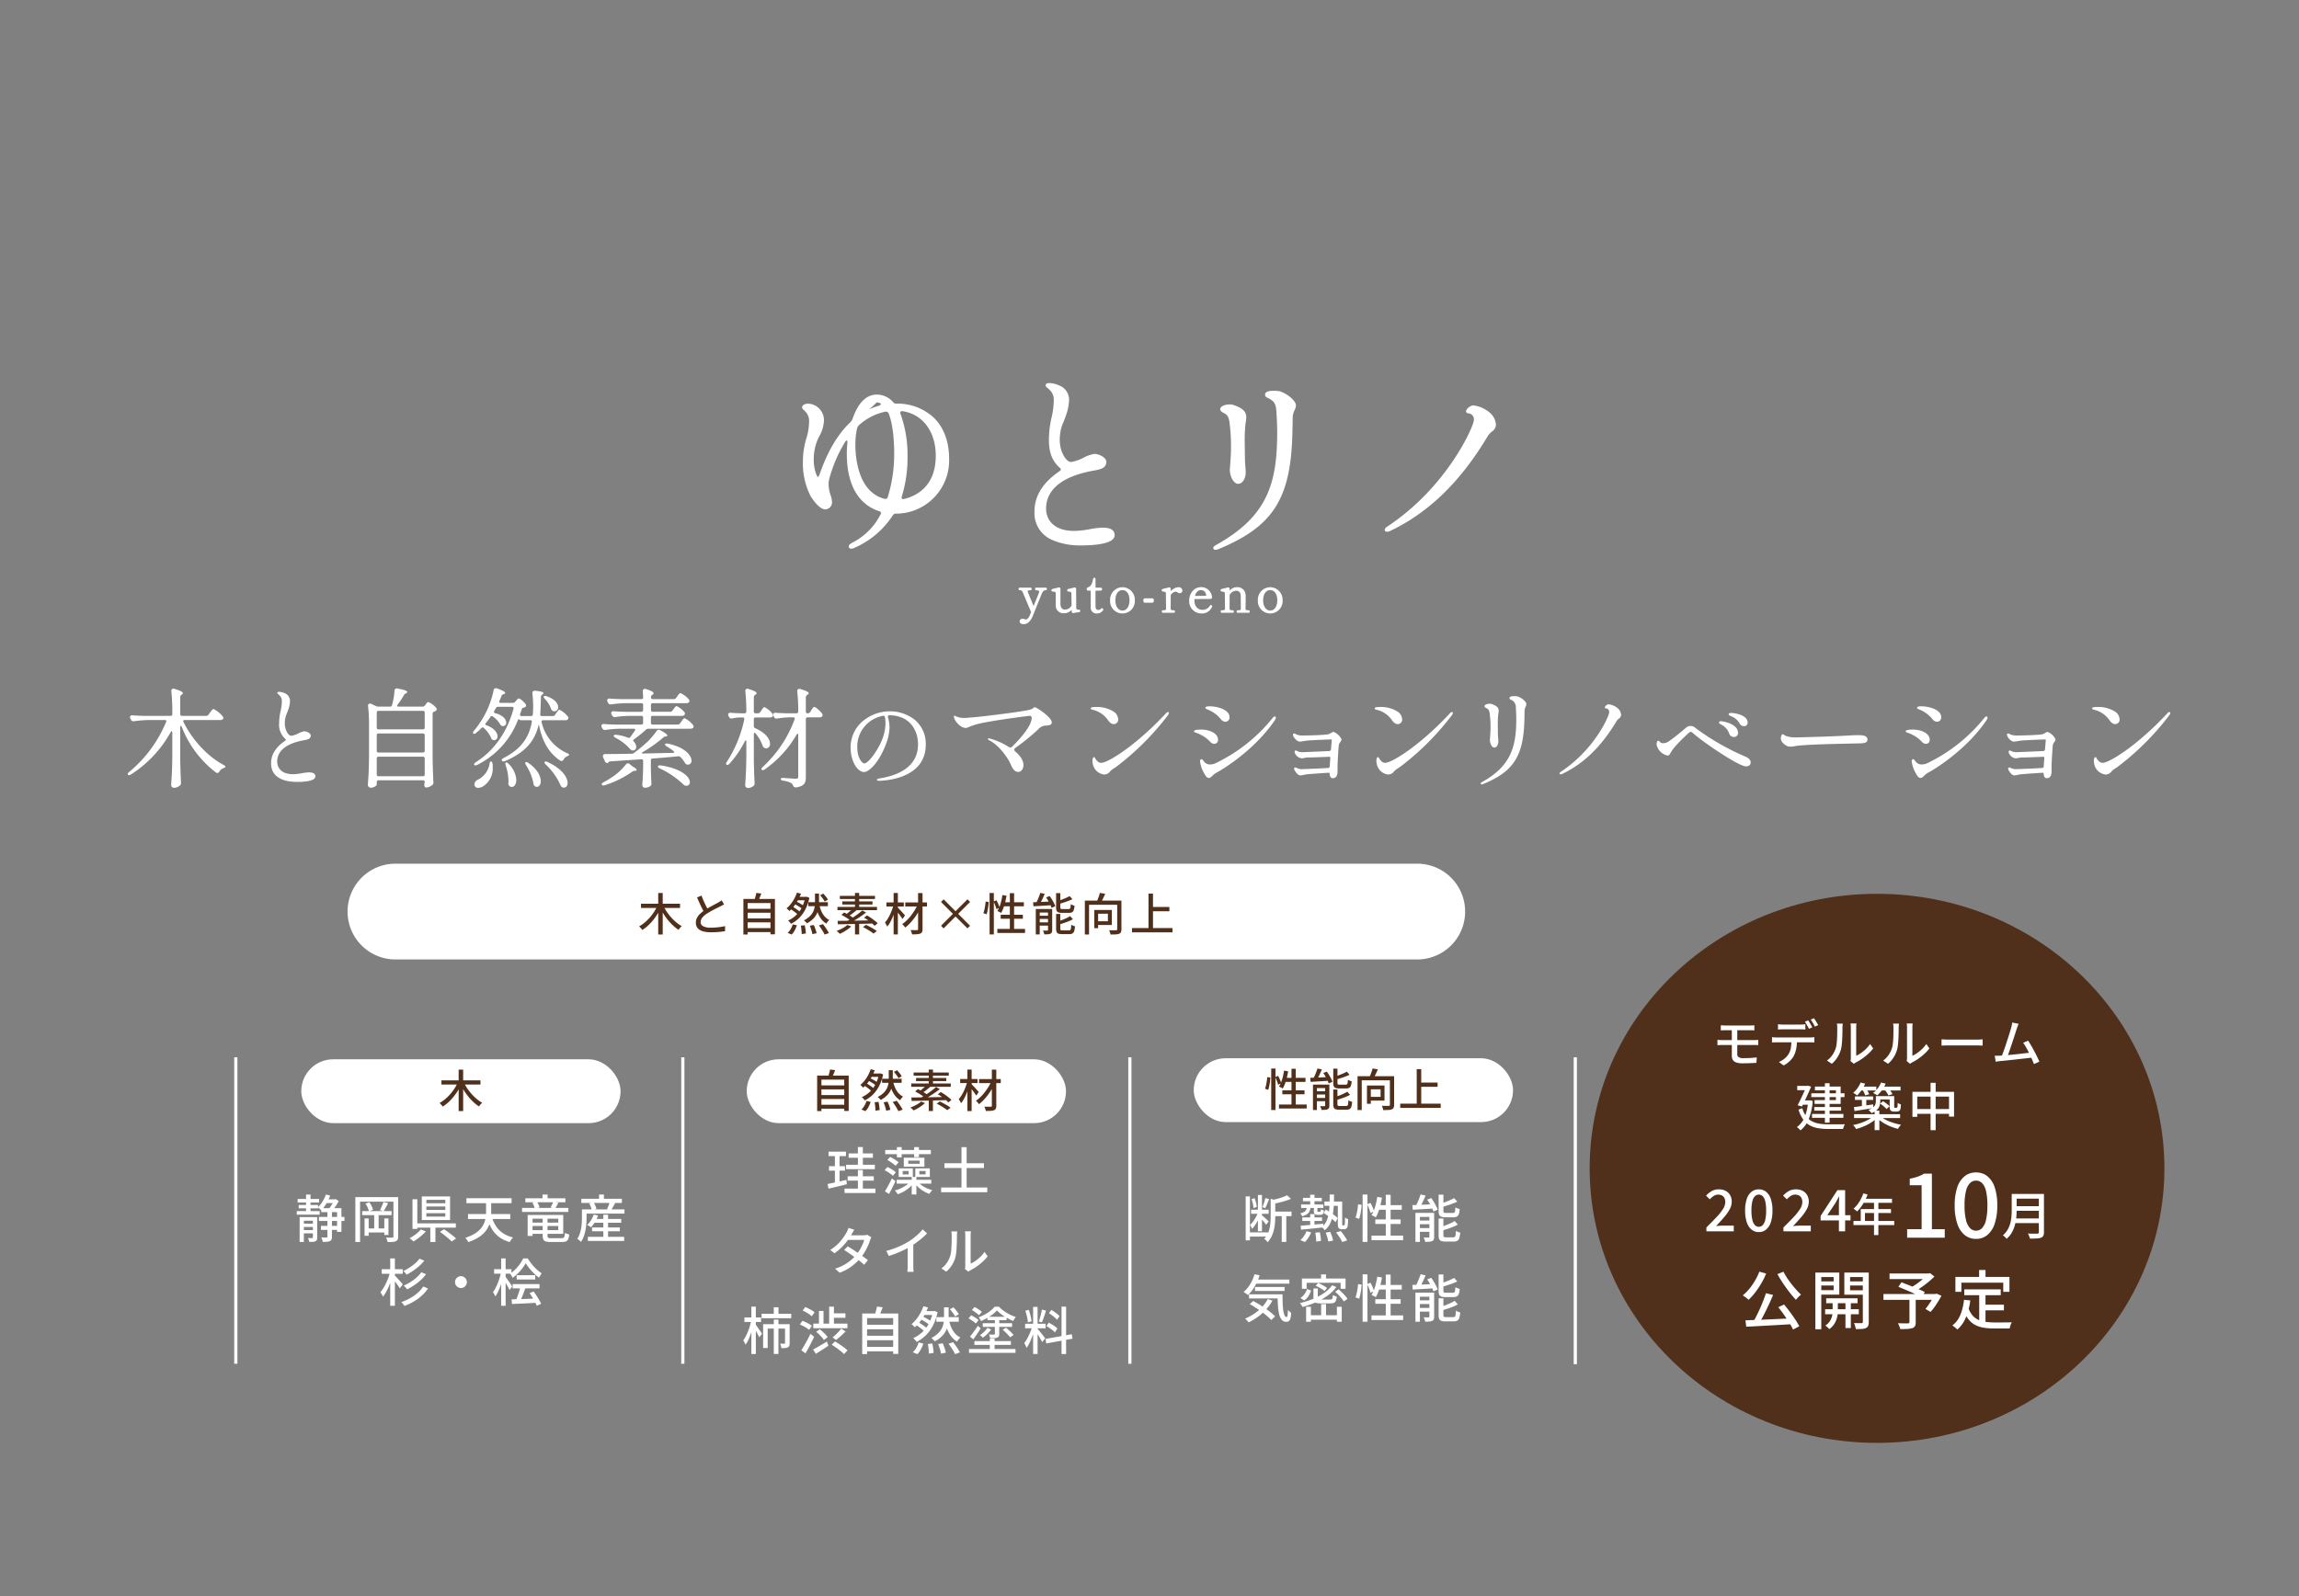 <svg xmlns="http://www.w3.org/2000/svg" xmlns:xlink="http://www.w3.org/1999/xlink" width="720" height="500" viewBox="0 0 720 500"><rect x="0" y="0" width="720" height="500" fill="#808080" stroke="none"/><defs><clipPath id="a"><rect width="217.275" height="75.525" fill="#fff"/></clipPath><clipPath id="b"><rect width="639.7" height="31.272" fill="#fff"/></clipPath></defs><g transform="translate(-2808 -211)"><rect width="720" height="500" transform="translate(2808 211)" fill="none"/><g transform="translate(652.85 -456.719)"><g transform="translate(2229 998.28)"><g transform="translate(160.002 0.325)"><rect width="100" height="20" rx="10" transform="translate(0 0.952)" fill="#fff"/><path d="M-27.037-6.868h7.907v1.236h-7.907Zm0,3.024h7.907v1.229h-7.907Zm0,3.037h7.907V.428h-7.907Zm-.9-9.14h9.879V1.13h-1.394V-8.679H-26.6V1.179h-1.337Zm4.041-1.9,1.574.19q-.241.654-.508,1.3t-.5,1.108l-1.2-.225q.124-.339.246-.757t.23-.839A7.748,7.748,0,0,0-23.895-11.842Zm16.285,2.9h6.134v1.259H-7.609Zm3.374.469A11.691,11.691,0,0,0-3.6-6.313,6.543,6.543,0,0,0-2.558-4.564a4.741,4.741,0,0,0,1.52,1.2,3.3,3.3,0,0,0-.324.326q-.174.2-.325.406a3.317,3.317,0,0,0-.249.4A5.637,5.637,0,0,1-3.559-3.687,7.952,7.952,0,0,1-4.665-5.729a15.285,15.285,0,0,1-.694-2.546Zm-7.828.045.585-.757q.434.183.9.438t.889.519a6.727,6.727,0,0,1,.692.488l-.608.852a5.907,5.907,0,0,0-.673-.51q-.415-.277-.885-.551T-12.063-8.431ZM-3.9-11.1l.959-.538q.28.278.57.619t.533.674a4.447,4.447,0,0,1,.379.606l-1.006.609a6.97,6.97,0,0,0-.614-.963A12.16,12.16,0,0,0-3.9-11.1Zm-9.451,4.208.729-.7q.436.247.908.556t.89.621a5.622,5.622,0,0,1,.677.581l-.768.777a6.437,6.437,0,0,0-.657-.6q-.406-.327-.874-.658T-13.354-6.894Zm2.189-5.045,1.267.331a17.446,17.446,0,0,1-.929,1.969,15.4,15.4,0,0,1-1.225,1.9,9.593,9.593,0,0,1-1.478,1.57q-.166-.2-.429-.449a4.853,4.853,0,0,0-.467-.4,8.67,8.67,0,0,0,1.391-1.431,11.654,11.654,0,0,0,1.114-1.73A11.652,11.652,0,0,0-11.165-11.939ZM-8.594-10.6h.255l.231-.051.832.345A14.061,14.061,0,0,1-8.554-6.627a10.627,10.627,0,0,1-1.976,2.69,9.646,9.646,0,0,1-2.5,1.77,2.446,2.446,0,0,0-.25-.349q-.166-.2-.347-.384a2.105,2.105,0,0,0-.332-.283,9.132,9.132,0,0,0,2.4-1.568A8.947,8.947,0,0,0-9.712-7.128a11.063,11.063,0,0,0,1.118-3.215ZM-9.948-1.59l1.225-.131q.14.625.239,1.354A11.882,11.882,0,0,1-8.372.857l-1.3.189q0-.338-.034-.789T-9.8-.68Q-9.858-1.166-9.948-1.59Zm2.824.019,1.24-.217q.187.408.363.878T-5.21,0a7.042,7.042,0,0,1,.2.788l-1.317.269A10.73,10.73,0,0,0-6.64-.2Q-6.863-.937-7.124-1.571Zm2.847-.088,1.258-.4q.345.422.7.927t.663.993a7.858,7.858,0,0,1,.49.875l-1.342.464A7.452,7.452,0,0,0-2.958.32Q-3.248-.175-3.594-.7T-4.277-1.659Zm-8.185-.349,1.274.31a9.156,9.156,0,0,1-.672,1.575,5.344,5.344,0,0,1-.963,1.313L-14.064.677a4.853,4.853,0,0,0,.935-1.185A7.141,7.141,0,0,0-12.462-2.008Zm1.428-8.6h2.9v1.065h-3.593Zm5.525-1.031H-4.25v2.788a11.393,11.393,0,0,1-.135,1.729,6.553,6.553,0,0,1-.526,1.735A5.884,5.884,0,0,1-6.058-3.746,7.772,7.772,0,0,1-8.049-2.316,4.11,4.11,0,0,0-8.474-2.8a4.245,4.245,0,0,0-.508-.441A7.515,7.515,0,0,0-7.136-4.531,5.148,5.148,0,0,0-6.091-5.956a5.354,5.354,0,0,0,.466-1.474,9.207,9.207,0,0,0,.116-1.426ZM7.013-2.7H8.327V1.152H7.013ZM6.407-7.1l1.2.571Q7-6,6.334-5.476T5.1-4.595l-.908-.5q.37-.264.778-.612t.79-.716Q6.143-6.793,6.407-7.1Zm2.9.745,1.174.647q-.757.591-1.66,1.21T7.01-3.326q-.907.55-1.707.961l-.863-.6q.8-.426,1.695-1.012T7.862-5.186Q8.7-5.812,9.3-6.354ZM2.757-4.968l.86-.743q.523.246,1.114.58t1.125.673a8.167,8.167,0,0,1,.883.634L5.812-3a7.586,7.586,0,0,0-.835-.649q-.514-.353-1.1-.7T2.757-4.968Zm7.1.869.921-.688q.588.332,1.223.768t1.2.88a7.387,7.387,0,0,1,.918.837l-.984.757a7.816,7.816,0,0,0-.875-.834q-.544-.454-1.176-.907T9.853-4.1ZM9.488-1.146l.981-.688q.562.256,1.2.6t1.21.692a8.328,8.328,0,0,1,.959.67L12.8.887a9.949,9.949,0,0,0-.914-.663q-.561-.368-1.19-.733T9.488-1.146ZM1.57-3.087q1.017,0,2.3-.017t2.744-.042l3-.049q1.538-.024,3.042-.058l-.065,1L9.6-2.175q-1.5.039-2.933.067t-2.71.056q-1.278.028-2.3.042ZM4.622-1.809l1.217.462a9.575,9.575,0,0,1-1.065.873q-.606.433-1.252.806A13.014,13.014,0,0,1,2.278.968a4.029,4.029,0,0,0-.3-.295L1.609.337A2.843,2.843,0,0,0,1.271.069,14.287,14.287,0,0,0,3.1-.77,7.962,7.962,0,0,0,4.622-1.809ZM7.006-11.836H8.335v5H7.006Zm-4.726.924h11v.986h-11ZM3.037-9.19H12.5v.977H3.037ZM1.528-7.464H13.906v1.025H1.528Zm21.24-1.395h6.8v1.267h-6.8ZM26.774-11.8h1.394V-.53a2.186,2.186,0,0,1-.157.942,1,1,0,0,1-.547.473,3.211,3.211,0,0,1-1.027.211q-.644.045-1.549.045A3.928,3.928,0,0,0,24.7.466a6.3,6.3,0,0,0-.274-.673q.635.014,1.22.018t.773,0A.429.429,0,0,0,26.7-.267a.342.342,0,0,0,.077-.258ZM26.65-8.258l1.067.643a15.326,15.326,0,0,1-.935,1.862A19.708,19.708,0,0,1,25.57-3.93a17.708,17.708,0,0,1-1.381,1.638A12.336,12.336,0,0,1,22.738-.984a5.057,5.057,0,0,0-.436-.577,3.781,3.781,0,0,0-.519-.51,9.517,9.517,0,0,0,1.438-1.171A14.974,14.974,0,0,0,24.58-4.77a17.229,17.229,0,0,0,1.177-1.72A13.288,13.288,0,0,0,26.65-8.258Zm-9.8-.607H22.3V-7.6H16.852Zm2.261-2.957h1.331V1.164H19.113Zm-.058,3.776.9.314q-.2.862-.5,1.769t-.673,1.779a16.564,16.564,0,0,1-.79,1.622,8.031,8.031,0,0,1-.876,1.285,3.8,3.8,0,0,0-.319-.666q-.216-.368-.388-.628a8.379,8.379,0,0,0,.825-1.108,12.693,12.693,0,0,0,.748-1.368q.347-.735.628-1.5A12.961,12.961,0,0,0,19.056-8.046Zm1.286.723q.134.116.378.369t.536.567q.292.314.578.631t.515.576q.229.259.333.382l-.8,1.132q-.17-.283-.461-.7T20.8-5.22q-.331-.44-.636-.824t-.5-.618Z" transform="translate(50 16)" fill="#502f1b"/></g><path d="M-31.532-8.772h5.513v1.286h-5.513ZM-32.4-1.663h6.181V-.347H-32.4Zm-.829-11.278H-31.9V.832H-33.23Zm3.834-.426h1.269V-2.005H-29.4Zm.086,5.3.843.359a16.008,16.008,0,0,1-.722,1.826,15.193,15.193,0,0,1-.958,1.758,7.253,7.253,0,0,1-1.092,1.364,4.77,4.77,0,0,0-.273-.639q-.182-.362-.343-.614a7.272,7.272,0,0,0,.992-1.123,12.268,12.268,0,0,0,.9-1.437A9.642,9.642,0,0,0-29.31-8.069Zm2.232-4.326,1.194.316q-.3.722-.613,1.5t-.591,1.314l-.888-.3q.163-.393.333-.895t.323-1.012Q-27.168-11.979-27.078-12.4Zm-4.328.328.954-.314a10.772,10.772,0,0,1,.461,1.424,7.6,7.6,0,0,1,.231,1.337l-1.021.339a8.183,8.183,0,0,0-.2-1.352A10.469,10.469,0,0,0-31.406-12.067Zm3.219,4.992q.151.119.459.392t.655.592q.347.32.643.6t.422.4l-.829,1.036q-.151-.228-.417-.565t-.57-.7q-.3-.364-.587-.684t-.465-.516Zm3.482-1.091h5.837v1.405h-5.837Zm2.767.72h1.431V1.34h-1.431Zm-3.467-4.738,1.806.532q-.023.182-.366.243v4.842q0,.9-.084,1.935a15.079,15.079,0,0,1-.329,2.116A10.234,10.234,0,0,1-25.1-.425a7.236,7.236,0,0,1-1.27,1.866,2.032,2.032,0,0,0-.285-.379,4.681,4.681,0,0,0-.4-.389,1.747,1.747,0,0,0-.4-.267A6.518,6.518,0,0,0-26.086-1.8a9.964,9.964,0,0,0,.558-2.437q.123-1.241.122-2.348Zm5.139-1.1,1.215,1.11a15.453,15.453,0,0,1-1.7.634q-.943.294-1.934.531t-1.922.412a3.476,3.476,0,0,0-.193-.582,5.094,5.094,0,0,0-.279-.58q.87-.185,1.764-.426t1.694-.526A11.081,11.081,0,0,0-20.267-13.281Zm4.983.807H-9.4v1.064h-5.888Zm6.716,1.153h4.91v1.342h-4.91Zm-7.3.932H-8.9V-9.3h-6.964Zm2.838-3.066h1.351v3.6h-1.351Zm0,6.076h1.351v3.944h-1.351ZM-15.5-6.35h6.188v1.107H-15.5Zm-.516,2.6q.9-.062,2.051-.16t2.448-.219q1.295-.121,2.6-.239l.009,1.156q-1.253.126-2.507.26t-2.4.249L-15.9-2.5Zm4.144-5.985h1.107v1.309a.462.462,0,0,0,.042.253.267.267,0,0,0,.194.048h.563a.213.213,0,0,0,.222-.127A2.683,2.683,0,0,0-9.667-8.9a1.605,1.605,0,0,0,.441.22q.289.1.509.161A1.937,1.937,0,0,1-9.036-7.44a.974.974,0,0,1-.761.277h-.9a1.256,1.256,0,0,1-.945-.262,1.564,1.564,0,0,1-.23-1Zm4.961-3.773h1.369q-.023,1.977-.114,3.669a21.93,21.93,0,0,1-.368,3.088,9.269,9.269,0,0,1-.857,2.5,6.02,6.02,0,0,1-1.6,1.923A3.36,3.36,0,0,0-8.9-2.865a3.129,3.129,0,0,0-.516-.46A5.08,5.08,0,0,0-8-5.044a8.214,8.214,0,0,0,.725-2.267,21.338,21.338,0,0,0,.288-2.822Q-6.926-11.686-6.91-13.511ZM-8.789-7.727l.628-1.094q.65.371,1.367.846t1.356.955a8.735,8.735,0,0,1,1.03.885l-.671,1.273A8.982,8.982,0,0,0-6.09-5.795Q-6.72-6.3-7.429-6.813T-8.789-7.727Zm4.42-3.594H-3v6.712q0,.291.007.462a.49.49,0,0,0,.044.226.188.188,0,0,0,.175.073h.26a.267.267,0,0,0,.22-.085,1.089,1.089,0,0,0,.115-.508,7.037,7.037,0,0,0,.04-.732q.008-.487.008-1.149a2.286,2.286,0,0,0,.466.3,4.292,4.292,0,0,0,.518.222q0,.414-.025.853t-.054.8a4.132,4.132,0,0,1-.07.536,1.159,1.159,0,0,1-.42.759.95.95,0,0,1-.344.162,1.663,1.663,0,0,1-.424.053h-.67a1.534,1.534,0,0,1-.479-.08,1.1,1.1,0,0,1-.427-.255A.983.983,0,0,1-4.3-3.465a6.572,6.572,0,0,1-.068-1.166Zm-7.061,9.755L-10.02-1.7a14.066,14.066,0,0,1,.264,1.43,12.91,12.91,0,0,1,.12,1.288l-1.51.2q0-.539-.074-1.322A14.389,14.389,0,0,0-11.429-1.566Zm3.252-.021,1.418-.239q.293.644.558,1.416A8.954,8.954,0,0,1-5.842.895l-1.512.3A11.026,11.026,0,0,0-7.67-.138,13.9,13.9,0,0,0-8.176-1.587Zm3.263-.046,1.446-.452q.371.441.757.971t.724,1.045a8.333,8.333,0,0,1,.538.926l-1.536.513a8.909,8.909,0,0,0-.5-.925Q-3.8-.079-4.17-.627T-4.913-1.633Zm-9.263-.4,1.448.379a10.082,10.082,0,0,1-.839,1.639,6.723,6.723,0,0,1-1.116,1.376L-16.1.772a6.071,6.071,0,0,0,1.09-1.246A7.941,7.941,0,0,0-14.176-2.035Zm.111-7.611h1.17a4.238,4.238,0,0,1-.321,1.34,2.331,2.331,0,0,1-.8.96,4.551,4.551,0,0,1-1.521.637A2.062,2.062,0,0,0-15.8-7.2a2.376,2.376,0,0,0-.373-.428,4.162,4.162,0,0,0,1.238-.431,1.57,1.57,0,0,0,.63-.652A2.714,2.714,0,0,0-14.065-9.646ZM3.391-13.511h1.52V1.33H3.391ZM1.97-10.449l1.111.161q-.039.662-.142,1.46T2.678-7.263A11.7,11.7,0,0,1,2.316-5.89l-1.154-.4a8.191,8.191,0,0,0,.371-1.259q.158-.722.274-1.484T1.97-10.449Zm2.841-.007L5.849-10.9a13.734,13.734,0,0,1,.676,1.379,8.576,8.576,0,0,1,.447,1.264l-1.115.534a6.924,6.924,0,0,0-.243-.825q-.165-.466-.374-.971T4.811-10.456Zm3.163-2.312,1.475.23q-.184,1.172-.474,2.309A21.771,21.771,0,0,1,8.324-8.1a11.135,11.135,0,0,1-.8,1.74,4.3,4.3,0,0,0-.4-.241q-.25-.138-.508-.258t-.448-.2a8.429,8.429,0,0,0,.8-1.609,16.135,16.135,0,0,0,.6-1.973Q7.822-11.7,7.974-12.768Zm.253,2.585h7.424v1.439H7.776Zm2.419-3.251h1.517V.183H10.646ZM7.371-5.716H15.3V-4.3H7.371ZM6.171-.64h9.913V.8H6.171ZM21.544-13.545l1.573.348q-.288.691-.62,1.416t-.669,1.38q-.338.654-.647,1.168L19.867-9.59q.309-.532.624-1.224t.594-1.412Q21.364-12.946,21.544-13.545ZM18.969-10.2l1.952-.072q1.1-.04,2.333-.1t2.479-.109l-.016,1.333L23.343-9q-1.191.074-2.273.135T19.1-8.743Zm.965,2.424h5.074V-6.51H21.339V1.328h-1.4Zm4.369,0H25.8V-.285a2.294,2.294,0,0,1-.128.845.952.952,0,0,1-.494.5,2.566,2.566,0,0,1-.908.211q-.544.039-1.284.039a4.021,4.021,0,0,0-.2-.7,4.69,4.69,0,0,0-.3-.668q.507.016.947.021t.605-.012A.309.309,0,0,0,24.251-.1a.288.288,0,0,0,.052-.2Zm-3.719,2.4h4.54v1.154h-4.54Zm0,2.377h4.54v1.161h-4.54ZM27.2-13.466h1.5v5.084q0,.406.143.517a1.208,1.208,0,0,0,.648.111h2.2a.659.659,0,0,0,.444-.13.862.862,0,0,0,.211-.507,10.056,10.056,0,0,0,.1-1.132,2.655,2.655,0,0,0,.4.235,3.951,3.951,0,0,0,.492.2q.258.087.464.137a6.162,6.162,0,0,1-.278,1.559,1.362,1.362,0,0,1-.6.777,2.282,2.282,0,0,1-1.088.219H29.318a3.84,3.84,0,0,1-1.3-.174,1.058,1.058,0,0,1-.638-.6A3.23,3.23,0,0,1,27.2-8.364Zm4.856,1.077.984,1.11q-.7.324-1.532.637t-1.695.584q-.864.271-1.683.5a2.591,2.591,0,0,0-.176-.529,4.81,4.81,0,0,0-.26-.52q.769-.247,1.571-.547t1.529-.622Q31.522-12.1,32.055-12.39ZM27.2-6h1.495V-.757q0,.406.155.525a1.267,1.267,0,0,0,.682.119h2.275a.687.687,0,0,0,.479-.147,1.016,1.016,0,0,0,.227-.584,12.255,12.255,0,0,0,.1-1.3,3.594,3.594,0,0,0,.648.331,5.324,5.324,0,0,0,.7.236A7.521,7.521,0,0,1,33.675.124a1.478,1.478,0,0,1-.61.853,2.207,2.207,0,0,1-1.128.243h-2.6a3.9,3.9,0,0,1-1.309-.174,1.074,1.074,0,0,1-.649-.6A3.151,3.151,0,0,1,27.2-.748Zm5.013.776,1,1.119a12.467,12.467,0,0,1-1.552.738q-.863.345-1.773.642t-1.761.537a3.127,3.127,0,0,0-.193-.541q-.141-.318-.261-.532.808-.249,1.652-.575t1.6-.68A10.382,10.382,0,0,0,32.212-5.228Zm-8.594-6.7,1.266-.49q.419.564.814,1.219T26.422-9.9a7.647,7.647,0,0,1,.491,1.145L25.557-8.2A7.829,7.829,0,0,0,25.1-9.346q-.305-.644-.691-1.321T23.618-11.925Z" transform="translate(349.5 57.157)" fill="#fff"/><path d="M-51.135-12.131h6.717v1.091h-6.717Zm8.68.115h3.086v1.172h-3.086Zm-1.391,8.325H-38.4V-2.44h-5.444Zm-6.953-6.55h6.051v1.056H-50.8Zm-.618,1.906h7.17v1.118h-7.17ZM-44.471-6.5h7.993v1.261h-7.993Zm-5.3,2.117h4.017v1.036h-4.017Zm0,2h4.017v1.028h-4.017ZM-48.5-13.511h1.4V-7.7h-1.4Zm-2.013,7.065h4.664v1.127h-3.34V1.351h-1.324Zm4.15,0H-45V-.09a2.139,2.139,0,0,1-.111.758.786.786,0,0,1-.434.434,2.136,2.136,0,0,1-.788.2q-.466.038-1.158.038a3.5,3.5,0,0,0-.171-.621,4.73,4.73,0,0,0-.263-.608q.45.016.827.016h.5a.213.213,0,0,0,.236-.236Zm2.6-2.8h6.339v7.421h-1.369v-6.17h-4.97Zm1.955.649h1.412V-.3a2.428,2.428,0,0,1-.126.866.912.912,0,0,1-.5.494,2.62,2.62,0,0,1-.9.22q-.543.048-1.343.048a3.786,3.786,0,0,0-.184-.7,5.741,5.741,0,0,0-.295-.7q.564.016,1.027.021l.63,0a.348.348,0,0,0,.218-.062.289.289,0,0,0,.06-.213Zm-.478-4.926,1.335.327a14.013,14.013,0,0,1-1.218,2.546,11.386,11.386,0,0,1-1.563,2.06,2.579,2.579,0,0,0-.314-.292q-.2-.164-.413-.33a3.3,3.3,0,0,0-.373-.262,8.6,8.6,0,0,0,1.471-1.811A11.352,11.352,0,0,0-42.282-13.52Zm2.581,1.5h.3l.214-.059.922.6a12.6,12.6,0,0,1-.642,1.127q-.375.591-.779,1.132t-.776.961q-.19-.147-.482-.332t-.507-.3a9.441,9.441,0,0,0,.666-.9q.339-.513.624-1.036a10.356,10.356,0,0,0,.457-.933Zm6.639-.684H-20.5v1.432H-31.587V1.344h-1.475Zm11.927,0h1.492V-.375A2.361,2.361,0,0,1-19.8.577a1.052,1.052,0,0,1-.552.522,2.969,2.969,0,0,1-1.014.228q-.625.047-1.6.04a3.772,3.772,0,0,0-.192-.71,5.06,5.06,0,0,0-.3-.7q.633.025,1.2.029t.762-.011A.423.423,0,0,0-21.214-.1a.387.387,0,0,0,.079-.282Zm-9.792,4.387h9.209v1.261h-9.209Zm1.419,5.425h6.157v1.262h-6.157Zm2.356-4.367h1.385v5h-1.385Zm-3.021,1.241h1.288V-.591h-1.288Zm6.182,0h1.306V-.836h-1.306Zm-5.9-4.662,1.206-.42A6.661,6.661,0,0,1-27.964-9.9a6.391,6.391,0,0,1,.443,1.169L-28.8-8.26a6.012,6.012,0,0,0-.416-1.184A8.386,8.386,0,0,0-29.892-10.676Zm5.616-.509,1.5.378q-.361.668-.738,1.356T-24.2-8.283l-1.163-.357q.2-.348.4-.8t.39-.913Q-24.391-10.814-24.275-11.185Zm13.456,1.421v1.081h5.937V-9.764Zm0,2.089v1.088h5.937V-7.674Zm0-4.172v1.065h5.937v-1.065Zm-1.43-1.064H-3.4v7.4h-8.85ZM-6.58-1.829l1.279-.82q.625.419,1.335.939T-2.6-.674A13.534,13.534,0,0,1-1.51.257L-2.878,1.2A13.519,13.519,0,0,0-3.9.264q-.63-.533-1.339-1.087T-6.58-1.829ZM-9.585-3.905h1.6V1.344h-1.6Zm-4.7-.577H-1.6v1.342H-14.286Zm-.884-7.559h1.512v9.3H-15.17Zm2.6,9.469,1.582.588A12.29,12.29,0,0,1-12.143-.812Q-12.8-.226-13.5.288a15.639,15.639,0,0,1-1.372.9A3.776,3.776,0,0,0-15.243.84q-.221-.186-.446-.371a3.975,3.975,0,0,0-.406-.3,13.506,13.506,0,0,0,1.328-.8,13.1,13.1,0,0,0,1.25-.962A7.028,7.028,0,0,0-12.569-2.572ZM9.591-6.785a11.184,11.184,0,0,0,1.334,3.078,7.822,7.822,0,0,0,2.2,2.272A9.469,9.469,0,0,0,16.335-.076a3.712,3.712,0,0,0-.372.421q-.2.257-.376.53t-.3.5A9.962,9.962,0,0,1,11.91-.248a8.941,8.941,0,0,1-2.3-2.622A15.324,15.324,0,0,1,8.12-6.476ZM2.219-7.4H15.451v1.548H2.219Zm-.5-4.951H15.869V-10.8H1.723Zm6.147.422H9.48V-8.1a16.254,16.254,0,0,1-.138,2.08A8.991,8.991,0,0,1,8.8-3.908,7.4,7.4,0,0,1,7.6-1.9a9.028,9.028,0,0,1-2.085,1.8A13.988,13.988,0,0,1,2.292,1.383,2.623,2.623,0,0,0,2.05.933Q1.887.682,1.7.439a4.006,4.006,0,0,0-.342-.4A13.537,13.537,0,0,0,4.3-1.256,7.894,7.894,0,0,0,6.19-2.826,6.425,6.425,0,0,0,7.266-4.562a7.374,7.374,0,0,0,.484-1.8,13.218,13.218,0,0,0,.121-1.751Zm12.313-.406H32.713v1.244H20.184Zm1.567,7.619h9.268v1.053H21.751Zm-2.6-4.61h14.5v1.279h-14.5Zm6.408-4.189h1.591v1.92H25.564Zm3.342,2.326,1.632.251q-.259.5-.514.954t-.468.774l-1.481-.228q.143-.259.3-.568t.3-.622Q28.815-10.937,28.905-11.185Zm-6.527.246,1.423-.3a4.376,4.376,0,0,1,.523.887,4.8,4.8,0,0,1,.309.873l-1.512.364a3.751,3.751,0,0,0-.268-.9A5.919,5.919,0,0,0,22.378-10.939Zm-.621,3.828h10.29v5.918H21.758V-2.355H30.49V-5.949H21.758Zm3.851.665h1.528V-.573q0,.461.21.6a1.959,1.959,0,0,0,.929.139h3.269a1.153,1.153,0,0,0,.6-.129.786.786,0,0,0,.3-.491,5.667,5.667,0,0,0,.138-1.063,2.819,2.819,0,0,0,.642.3,6.637,6.637,0,0,0,.687.2A4.829,4.829,0,0,1,33.613.427a1.343,1.343,0,0,1-.676.721,3.125,3.125,0,0,1-1.274.209h-3.5a5.737,5.737,0,0,1-1.545-.164A1.222,1.222,0,0,1,25.831.61a2.533,2.533,0,0,1-.223-1.174ZM20.9-7.112h1.53V-.545H20.9ZM41.368-5.873H50.21v1.19H41.368Zm-.3,2.669h8.706v1.188H41.068ZM39.75-.257H51.13V1.021H39.75ZM44.6-7.2h1.486V.531H44.6Zm-3.01-.047,1.353.318A10.987,10.987,0,0,1,41.977-4.9a9.476,9.476,0,0,1-1.239,1.648,4.219,4.219,0,0,0-.353-.254q-.215-.141-.448-.274t-.4-.21a6.875,6.875,0,0,0,1.205-1.469A8.413,8.413,0,0,0,41.589-7.249Zm-2.87-1.609H51.224v1.322H38.719Zm-1.01-3.326h12.7v1.3h-12.7Zm5.553-1.329h1.52V-11.4h-1.52ZM37.895-8.858h1.457v2.552q0,.815-.069,1.8a19.244,19.244,0,0,1-.251,2.014,12.974,12.974,0,0,1-.526,2.016,7.7,7.7,0,0,1-.893,1.8A2.9,2.9,0,0,0,37.28.988Q37.061.8,36.832.62A2.346,2.346,0,0,0,36.44.364a6.9,6.9,0,0,0,.78-1.609A11.3,11.3,0,0,0,37.66-3a15.588,15.588,0,0,0,.191-1.741q.044-.849.044-1.569Zm2.3-1.863,1.366-.363a8.282,8.282,0,0,1,.54,1.055,4.854,4.854,0,0,1,.329,1.009l-1.461.4a5.56,5.56,0,0,0-.285-1.016A8.092,8.092,0,0,0,40.193-10.721Zm6.418-.5,1.7.38q-.334.608-.675,1.2T47.019-8.61l-1.244-.382q.154-.32.312-.712t.3-.79Q46.528-10.893,46.611-11.218Zm-59.575,17.8,1.489.631A13.584,13.584,0,0,1-13.082,8.89a19.85,19.85,0,0,1-1.907,1.489,18.453,18.453,0,0,1-2,1.2,5.213,5.213,0,0,0-.486-.565,5.614,5.614,0,0,0-.6-.54A15.994,15.994,0,0,0-16.19,9.431a16.048,16.048,0,0,0,1.815-1.352A9.159,9.159,0,0,0-12.964,6.584Zm.55,4.243,1.488.62A12.4,12.4,0,0,1-12.6,13.3a17.928,17.928,0,0,1-2.043,1.6,18.169,18.169,0,0,1-2.217,1.281,4.468,4.468,0,0,0-.477-.6,4.821,4.821,0,0,0-.6-.557,14.851,14.851,0,0,0,2.1-1.1,14.674,14.674,0,0,0,1.94-1.45A9.4,9.4,0,0,0-12.414,10.828Zm.591,4.468,1.516.618a12.047,12.047,0,0,1-1.958,2.252,15.661,15.661,0,0,1-2.509,1.841,18.245,18.245,0,0,1-2.9,1.387,5.327,5.327,0,0,0-.451-.617,5.05,5.05,0,0,0-.557-.583,16.728,16.728,0,0,0,2.733-1.212,13.475,13.475,0,0,0,2.374-1.665A9.388,9.388,0,0,0-11.823,15.3ZM-24.808,9.869h6.584v1.439h-6.584Zm2.662-3.38h1.467V21.33h-1.467Zm-.066,4.315.989.35q-.229.976-.567,2.012t-.756,2.024a18.979,18.979,0,0,1-.894,1.84,9.444,9.444,0,0,1-.987,1.464,4.743,4.743,0,0,0-.361-.738q-.243-.417-.43-.7a9.8,9.8,0,0,0,.93-1.266,15.018,15.018,0,0,0,.851-1.564q.4-.84.714-1.717A15.362,15.362,0,0,0-22.212,10.8Zm1.469,1.032q.183.16.54.546t.766.835l.753.83q.345.381.487.557l-.948,1.267q-.185-.323-.492-.768t-.664-.93q-.357-.484-.685-.9t-.545-.689ZM0,12.067a1.78,1.78,0,0,1,.938.251,1.944,1.944,0,0,1,.667.665,1.771,1.771,0,0,1,.252.938,1.789,1.789,0,0,1-.251.926,1.911,1.911,0,0,1-.665.675,1.777,1.777,0,0,1-.938.25,1.793,1.793,0,0,1-.926-.25,1.88,1.88,0,0,1-.675-.674,1.786,1.786,0,0,1-.25-.924,1.783,1.783,0,0,1,.25-.938,1.911,1.911,0,0,1,.674-.667A1.78,1.78,0,0,1,0,12.067Zm17.454-.3h5.826v1.342H17.45Zm-1.257,2.774h8.417v1.349H16.193Zm2.442.811,1.553.424q-.254.723-.546,1.5t-.581,1.487q-.289.714-.563,1.265l-1.3-.4q.265-.577.535-1.321t.513-1.52Q18.49,16.007,18.635,15.356ZM15.87,19.333q.983-.032,2.266-.069t2.719-.1q1.436-.06,2.871-.108L23.711,20.4l-2.781.147q-1.393.074-2.658.127t-2.28.1Zm5.635-1.94,1.239-.55q.456.594.913,1.294t.843,1.371a9.884,9.884,0,0,1,.6,1.193l-1.343.643a10.459,10.459,0,0,0-.561-1.2q-.368-.691-.808-1.409T21.5,17.393ZM20.291,8a12.1,12.1,0,0,1-1.055,1.6,16.241,16.241,0,0,1-1.421,1.613,12.6,12.6,0,0,1-1.624,1.374,4.926,4.926,0,0,0-.361-.668,5.541,5.541,0,0,0-.44-.616,10.424,10.424,0,0,0,1.653-1.373,13.74,13.74,0,0,0,1.439-1.709A11.763,11.763,0,0,0,19.51,6.505h1.43A17.211,17.211,0,0,0,22.2,8.289a15.783,15.783,0,0,0,1.51,1.634,9.8,9.8,0,0,0,1.593,1.232,6.781,6.781,0,0,0-.447.663q-.23.384-.4.715A13.647,13.647,0,0,1,22.887,11.2a18.7,18.7,0,0,1-1.466-1.6A13.115,13.115,0,0,1,20.291,8ZM10.383,9.869h5.439v1.412H10.383ZM12.6,6.489H14V21.33H12.6Zm-.03,4.315.9.307q-.181.96-.461,1.988t-.631,2.014a19.68,19.68,0,0,1-.757,1.839,9.35,9.35,0,0,1-.846,1.462,4.571,4.571,0,0,0-.329-.694q-.221-.39-.406-.66a8.72,8.72,0,0,0,.785-1.265q.379-.732.717-1.575t.6-1.717Q12.4,11.63,12.568,10.8Zm1.364,1.423q.151.169.449.589t.643.92q.346.5.635.928t.4.612l-.84,1.142q-.144-.337-.4-.821t-.557-1.01q-.3-.526-.57-.981t-.448-.727Z" transform="translate(70.502 57.157)" fill="#fff"/><path d="M-30.493-11.879H-19.55V-10.6H-30.493Zm.176,2.32h9.275v1.244h-9.275Zm-1.866,2.314h9.466v1.288h-9.466Zm1.724-6.313,1.589.345a16.231,16.231,0,0,1-1.539,3.5A11.9,11.9,0,0,1-32.52-7.024a3.538,3.538,0,0,0-.394-.322q-.255-.185-.522-.365A4.965,4.965,0,0,0-33.9-8,9.039,9.039,0,0,0-31.83-10.41,12.922,12.922,0,0,0-30.458-13.558Zm4.149,7.794,1.462.483A14.53,14.53,0,0,1-26.852-2.49,16.917,16.917,0,0,1-29.408-.2,19.192,19.192,0,0,1-32.3,1.53q-.113-.155-.311-.38T-33.025.71q-.22-.216-.391-.354a16.31,16.31,0,0,0,2.858-1.537,14.2,14.2,0,0,0,2.437-2.072A11.9,11.9,0,0,0-26.309-5.763Zm3.068-1.482h1.548q.005,1.512.05,2.8a20.58,20.58,0,0,0,.188,2.258,5.457,5.457,0,0,0,.4,1.507q.258.541.666.541.216-.009.29-.619t.09-1.611a6.077,6.077,0,0,0,.507.505,6.357,6.357,0,0,0,.516.42,9.818,9.818,0,0,1-.2,1.62,1.722,1.722,0,0,1-.45.9,1.243,1.243,0,0,1-.851.284,1.811,1.811,0,0,1-1.46-.645,4.312,4.312,0,0,1-.816-1.81,16.285,16.285,0,0,1-.366-2.732Q-23.228-5.393-23.242-7.245ZM-31.95-4.182l1.079-.987q.9.481,1.875,1.077t1.907,1.245q.935.649,1.736,1.29a12.382,12.382,0,0,1,1.338,1.22l-1.2,1.143A13.391,13.391,0,0,0-26.492-.419q-.766-.655-1.683-1.329t-1.889-1.3Q-31.037-3.674-31.95-4.182ZM-14-8.9l1.256.458A8.875,8.875,0,0,1-13.56-6.71a4.16,4.16,0,0,1-1.376,1.383l-1.163-.8a4.288,4.288,0,0,0,1.308-1.221A5.892,5.892,0,0,0-14-8.9Zm2-.2h1.36v2.956q0,.331.186.427a2.227,2.227,0,0,0,.834.1H-6.8a1.1,1.1,0,0,0,.517-.1.59.59,0,0,0,.249-.4,5.255,5.255,0,0,0,.108-.915,3.337,3.337,0,0,0,.586.281,4.239,4.239,0,0,0,.64.2,4.425,4.425,0,0,1-.277,1.311,1.18,1.18,0,0,1-.6.642,2.723,2.723,0,0,1-1.1.179H-9.736a5.1,5.1,0,0,1-1.394-.148,1.059,1.059,0,0,1-.683-.517A2.315,2.315,0,0,1-12-6.129Zm.708-.826.734-.886a11,11,0,0,1,1.023.465q.529.272,1,.558a5.494,5.494,0,0,1,.78.554l-.777.972a5.783,5.783,0,0,0-.753-.575q-.465-.306-.989-.6A9.6,9.6,0,0,0-11.294-9.928Zm6.078,1.852,1.085-.738q.519.428,1.056.956t1,1.054a6.674,6.674,0,0,1,.724.971l-1.161.817A7.151,7.151,0,0,0-3.2-5.991q-.44-.54-.969-1.089T-5.216-8.075Zm-.924-2.032,1.3.576A12.714,12.714,0,0,1-7.683-6.777,20.339,20.339,0,0,1-11.336-4.72,30.22,30.22,0,0,1-15.4-3.279q-.086-.163-.239-.395t-.316-.465a2.963,2.963,0,0,0-.307-.379,27.236,27.236,0,0,0,4.027-1.257,18.118,18.118,0,0,0,3.5-1.853A10.428,10.428,0,0,0-6.14-10.107Zm-3.46,5.9h1.537V.062H-9.6Zm-4.7.848h1.494V1.351H-14.3Zm9.641,0h1.512V1.323H-4.659ZM-13.541-.711h9.675V.695h-9.675ZM-9.619-13.5h1.555v2.173H-9.619Zm-6,1.29H-1.951v3.236H-3.49v-1.885H-14.136v1.885h-1.483Zm19.011-1.3h1.52V1.33H3.391ZM1.97-10.449l1.111.161q-.039.662-.142,1.46T2.678-7.263A11.7,11.7,0,0,1,2.316-5.89l-1.154-.4a8.191,8.191,0,0,0,.371-1.259q.158-.722.274-1.484T1.97-10.449Zm2.841-.007L5.849-10.9a13.734,13.734,0,0,1,.676,1.379,8.576,8.576,0,0,1,.447,1.264l-1.115.534a6.924,6.924,0,0,0-.243-.825q-.165-.466-.374-.971T4.811-10.456Zm3.163-2.312,1.475.23q-.184,1.172-.474,2.309A21.771,21.771,0,0,1,8.324-8.1a11.135,11.135,0,0,1-.8,1.74,4.3,4.3,0,0,0-.4-.241q-.25-.138-.508-.258t-.448-.2a8.429,8.429,0,0,0,.8-1.609,16.135,16.135,0,0,0,.6-1.973Q7.822-11.7,7.974-12.768Zm.253,2.585h7.424v1.439H7.776Zm2.419-3.251h1.517V.183H10.646ZM7.371-5.716H15.3V-4.3H7.371ZM6.171-.64h9.913V.8H6.171ZM21.544-13.545l1.573.348q-.288.691-.62,1.416t-.669,1.38q-.338.654-.647,1.168L19.867-9.59q.309-.532.624-1.224t.594-1.412Q21.364-12.946,21.544-13.545ZM18.969-10.2l1.952-.072q1.1-.04,2.333-.1t2.479-.109l-.016,1.333L23.343-9q-1.191.074-2.273.135T19.1-8.743Zm.965,2.424h5.074V-6.51H21.339V1.328h-1.4Zm4.369,0H25.8V-.285a2.294,2.294,0,0,1-.128.845.952.952,0,0,1-.494.5,2.566,2.566,0,0,1-.908.211q-.544.039-1.284.039a4.021,4.021,0,0,0-.2-.7,4.69,4.69,0,0,0-.3-.668q.507.016.947.021t.605-.012A.309.309,0,0,0,24.251-.1a.288.288,0,0,0,.052-.2Zm-3.719,2.4h4.54v1.154h-4.54Zm0,2.377h4.54v1.161h-4.54ZM27.2-13.466h1.5v5.084q0,.406.143.517a1.208,1.208,0,0,0,.648.111h2.2a.659.659,0,0,0,.444-.13.862.862,0,0,0,.211-.507,10.056,10.056,0,0,0,.1-1.132,2.655,2.655,0,0,0,.4.235,3.951,3.951,0,0,0,.492.2q.258.087.464.137a6.162,6.162,0,0,1-.278,1.559,1.362,1.362,0,0,1-.6.777,2.282,2.282,0,0,1-1.088.219H29.318a3.84,3.84,0,0,1-1.3-.174,1.058,1.058,0,0,1-.638-.6A3.23,3.23,0,0,1,27.2-8.364Zm4.856,1.077.984,1.11q-.7.324-1.532.637t-1.695.584q-.864.271-1.683.5a2.591,2.591,0,0,0-.176-.529,4.81,4.81,0,0,0-.26-.52q.769-.247,1.571-.547t1.529-.622Q31.522-12.1,32.055-12.39ZM27.2-6h1.495V-.757q0,.406.155.525a1.267,1.267,0,0,0,.682.119h2.275a.687.687,0,0,0,.479-.147,1.016,1.016,0,0,0,.227-.584,12.255,12.255,0,0,0,.1-1.3,3.594,3.594,0,0,0,.648.331,5.324,5.324,0,0,0,.7.236A7.521,7.521,0,0,1,33.675.124a1.478,1.478,0,0,1-.61.853,2.207,2.207,0,0,1-1.128.243h-2.6a3.9,3.9,0,0,1-1.309-.174,1.074,1.074,0,0,1-.649-.6A3.151,3.151,0,0,1,27.2-.748Zm5.013.776,1,1.119a12.467,12.467,0,0,1-1.552.738q-.863.345-1.773.642t-1.761.537a3.127,3.127,0,0,0-.193-.541q-.141-.318-.261-.532.808-.249,1.652-.575t1.6-.68A10.382,10.382,0,0,0,32.212-5.228Zm-8.594-6.7,1.266-.49q.419.564.814,1.219T26.422-9.9a7.647,7.647,0,0,1,.491,1.145L25.557-8.2A7.829,7.829,0,0,0,25.1-9.346q-.305-.644-.691-1.321T23.618-11.925Z" transform="translate(349.5 82.157)" fill="#fff"/><g transform="translate(20.502 0.325)"><rect width="100" height="20" rx="10" transform="translate(0 0.952)" fill="#fff"/><path d="M-6.1-8.449H6.124v1.314H-6.1ZM-.71-11.81H.7V1.176H-.71ZM-1-7.752l1.159.4A17.553,17.553,0,0,1-.962-5.219a17.974,17.974,0,0,1-1.4,1.966,15.978,15.978,0,0,1-1.6,1.695A11.461,11.461,0,0,1-5.695-.239a3.686,3.686,0,0,0-.29-.382q-.178-.208-.363-.409a4.251,4.251,0,0,0-.343-.337,10.569,10.569,0,0,0,1.7-1.162A14.08,14.08,0,0,0-3.4-4.071a15.456,15.456,0,0,0,1.361-1.79A13.962,13.962,0,0,0-1-7.752ZM.953-7.71A13.966,13.966,0,0,0,2.02-5.87,16.489,16.489,0,0,0,3.4-4.114,15.205,15.205,0,0,0,4.989-2.589,10.889,10.889,0,0,0,6.666-1.434a3.688,3.688,0,0,0-.35.332q-.192.2-.366.42a4.032,4.032,0,0,0-.286.4A12,12,0,0,1,3.971-1.6a17.067,17.067,0,0,1-1.59-1.688,18.785,18.785,0,0,1-1.4-1.947A19.306,19.306,0,0,1-.162-7.312Z" transform="translate(50 16)" fill="#502f1b"/></g><g transform="translate(300.002)"><rect width="100" height="20" rx="10" transform="translate(0 0.952)" fill="#fff"/><path d="M-25.733-11.822h1.33V1.164h-1.33Zm-1.243,2.679L-26-9q-.034.579-.124,1.277t-.228,1.37a10.233,10.233,0,0,1-.317,1.2l-1.01-.353a7.167,7.167,0,0,0,.325-1.1q.138-.632.239-1.3T-26.976-9.143Zm2.485-.006.908-.389a12.018,12.018,0,0,1,.591,1.207A7.5,7.5,0,0,1-22.6-7.226l-.975.467a6.059,6.059,0,0,0-.213-.722q-.144-.407-.327-.85T-24.49-9.149Zm2.768-2.023,1.29.2q-.161,1.025-.414,2.02a19.049,19.049,0,0,1-.57,1.859,9.743,9.743,0,0,1-.7,1.522,3.758,3.758,0,0,0-.347-.211q-.219-.12-.445-.226t-.392-.173a7.375,7.375,0,0,0,.7-1.408,14.118,14.118,0,0,0,.525-1.726Q-21.856-10.236-21.722-11.172ZM-21.5-8.91h6.5v1.259H-21.9Zm2.116-2.845h1.328V.16h-1.328ZM-22.25-5h6.938v1.237H-22.25ZM-23.3-.56h8.674V.7H-23.3Zm12.051-11.292,1.376.3q-.252.6-.542,1.239T-11-9.1q-.3.573-.566,1.022l-1.15-.312q.271-.465.546-1.071t.52-1.236Q-11.406-11.328-11.249-11.852ZM-13.5-8.921l1.708-.063q.962-.035,2.041-.088t2.169-.095L-7.6-8l-2.076.129q-1.042.065-1.989.118t-1.728.1Zm.844,2.121h4.44v1.1h-3.21V1.162h-1.229Zm3.823,0h1.308V-.25a2.007,2.007,0,0,1-.112.739.833.833,0,0,1-.432.433,2.246,2.246,0,0,1-.794.185q-.476.034-1.123.034a3.518,3.518,0,0,0-.173-.61,4.1,4.1,0,0,0-.262-.585q.443.014.829.018t.53-.01A.271.271,0,0,0-8.88-.09a.252.252,0,0,0,.046-.177Zm-3.254,2.1h3.973v1.01h-3.973Zm0,2.079h3.973V-1.6h-3.973ZM-6.3-11.783h1.316v4.449q0,.355.125.452a1.057,1.057,0,0,0,.567.1h1.924A.577.577,0,0,0-1.98-6.9.755.755,0,0,0-1.8-7.342a8.8,8.8,0,0,0,.083-.99,2.323,2.323,0,0,0,.346.205,3.457,3.457,0,0,0,.43.177q.226.076.406.12A5.392,5.392,0,0,1-.773-6.466a1.192,1.192,0,0,1-.527.68,2,2,0,0,1-.952.192H-4.447a3.36,3.36,0,0,1-1.141-.152.926.926,0,0,1-.558-.528A2.826,2.826,0,0,1-6.3-7.319Zm4.249.942.861.971q-.613.283-1.34.557T-4.014-8.8q-.756.237-1.472.438a2.267,2.267,0,0,0-.154-.463,4.208,4.208,0,0,0-.227-.455q.673-.216,1.375-.478t1.338-.544Q-2.518-10.586-2.052-10.841ZM-6.3-5.254h1.308V-.662q0,.355.136.459a1.108,1.108,0,0,0,.6.1H-2.27a.6.6,0,0,0,.419-.128.889.889,0,0,0,.2-.511A10.724,10.724,0,0,0-1.565-1.88,3.145,3.145,0,0,0-1-1.591a4.658,4.658,0,0,0,.614.206A6.581,6.581,0,0,1-.634.108a1.294,1.294,0,0,1-.533.746,1.931,1.931,0,0,1-.987.213H-4.428A3.412,3.412,0,0,1-5.574.915.939.939,0,0,1-6.142.387,2.757,2.757,0,0,1-6.3-.655Zm4.387.679.874.979A10.909,10.909,0,0,1-2.4-2.95q-.755.3-1.551.562t-1.541.47a2.736,2.736,0,0,0-.169-.474q-.123-.278-.228-.466.707-.218,1.445-.5t1.4-.6A9.084,9.084,0,0,0-1.914-4.575Zm-7.52-5.86,1.108-.429q.367.493.713,1.067t.633,1.13a6.691,6.691,0,0,1,.43,1l-1.186.494a6.851,6.851,0,0,0-.4-1.007q-.267-.563-.6-1.156T-9.434-10.434Zm10.737,1H11.912v1.3H2.619V1.174H1.3Zm10.129,0h1.323V-.456A2.229,2.229,0,0,1,12.6.457a.982.982,0,0,1-.555.492,3.632,3.632,0,0,1-1.074.2q-.664.038-1.629.038A2.563,2.563,0,0,0,9.253.747Q9.182.505,9.089.257A3.574,3.574,0,0,0,8.9-.17q.469.022.913.033t.786,0q.341-.007.48-.007a.443.443,0,0,0,.282-.075.348.348,0,0,0,.074-.257ZM6-11.839l1.671.259q-.336.791-.728,1.587T6.219-8.636L4.947-8.927q.2-.411.4-.921t.377-1.031Q5.9-11.4,6-11.839ZM4.254-6.5H5.46V-.79H4.254Zm.536,0H9.744v4.709H4.79V-2.959H8.523V-5.323H4.79Zm15.8-.933h5.786V-6.1H20.59Zm-5.92,6.6H27.345V.5H14.669Zm5.167-10.795h1.409V-.108H19.836Z" transform="translate(50 16)" fill="#502f1b"/></g><path d="M.5,96h-1V0h1Z" transform="translate(140 0.657)" fill="#fff"/><path d="M.5,96h-1V0h1Z" transform="translate(0 0.657)" fill="#fff"/><path d="M.5,96h-1V0h1Z" transform="translate(280.002 0.657)" fill="#fff"/><path d="M.5,96.13h-1V0h1Z" transform="translate(419.502 0.657)" fill="#fff"/><path d="M-24.867-12.075h5.456v1.4h-5.456Zm.147,4.56h5v1.4h-5Zm-.443,5.581q.751-.147,1.709-.354t2.04-.449l2.148-.484.127,1.36q-1.5.376-3.021.741t-2.725.656Zm6.587-9.577h7.6v1.369h-7.6Zm-.3,7.152H-10.7V-2.99h-8.171Zm-.5-3.594h9.01v1.385h-9.01ZM-19.867-.5h9.7V.881h-9.7Zm4.193-13.014h1.548v6.279h-1.548Zm0,7.212h1.548V.272h-1.548Zm-7.207-5.224h1.459v9.406l-1.459.25Zm15.76-1.057H7.169v1.3H-7.121Zm3.592,9.317H7.3v1.226H-3.529ZM-3.46-13.5h1.494v3.22H-3.46Zm5.4,0h1.5v3.156h-1.5ZM1.177-4.132H2.644V1.353H1.177ZM-6.474-9.451l.9-.965q.455.217.956.51t.952.6a5.27,5.27,0,0,1,.734.589l-.942,1.083a5.875,5.875,0,0,0-.709-.606q-.437-.325-.931-.647T-6.474-9.451Zm-.837,3.188.879-1a10.467,10.467,0,0,1,.959.5q.5.289.947.586A5.084,5.084,0,0,1-3.8-5.61L-4.712-4.5a5.287,5.287,0,0,0-.7-.591q-.436-.317-.937-.628T-7.311-6.263ZM-7.22.345q.314-.49.692-1.155t.766-1.4q.389-.74.721-1.456l1.125.831q-.289.659-.628,1.358T-5.235-.1q-.351.684-.689,1.292ZM.1-9.249v.983H3.675v-.983Zm-1.4-.921H5.149v2.825H-1.3ZM-1.656-6v1.064H.225V-6ZM-2.9-6.824H1.531v2.689H-2.9Zm6.463.812v1.064h1.95V-6.012ZM2.3-6.824H6.853v2.68H2.3ZM.655-2.649l1.1.416A7.552,7.552,0,0,1,.426-.785,11.313,11.313,0,0,1-1.3.424,10.9,10.9,0,0,1-3.2,1.281,4.889,4.889,0,0,0-3.625.656,4,4,0,0,0-4.141.1,10.614,10.614,0,0,0-2.287-.552,10.653,10.653,0,0,0-.6-1.508,6.144,6.144,0,0,0,.655-2.649Zm2.5.059A6.072,6.072,0,0,0,4.328-1.519a9.233,9.233,0,0,0,1.575.9A10.167,10.167,0,0,0,7.65-.015a3.811,3.811,0,0,0-.508.551,6.064,6.064,0,0,0-.438.628A9.93,9.93,0,0,1,4.948.341a10,10,0,0,1-1.6-1.167A7.846,7.846,0,0,1,2.115-2.209Zm8.276-5.845H23.8v1.485H11.429ZM10.392-.84H24.842V.646H10.392Zm6.372-12.627h1.618V.146H16.764Z" transform="translate(210.502 42.277)" fill="#fff"/><path d="M-18.863-7.4q.755.437,1.616.992t1.724,1.151q.864.6,1.64,1.161t1.347,1.04l-1.194,1.413q-.54-.494-1.3-1.107T-16.669-4q-.871-.635-1.726-1.224t-1.577-1.042Zm7.409-2.833a3.821,3.821,0,0,0-.237.466q-.119.273-.2.515a14.333,14.333,0,0,1-.645,1.7,18.059,18.059,0,0,1-.975,1.874,15.605,15.605,0,0,1-1.276,1.833A16.222,16.222,0,0,1-17.5-1.24a14.9,14.9,0,0,1-3.885,2.1L-22.836-.408a14.124,14.124,0,0,0,2.8-1.174,13.641,13.641,0,0,0,2.171-1.5,14.132,14.132,0,0,0,1.644-1.64A12.134,12.134,0,0,0-15.13-6.25a15,15,0,0,0,.878-1.664,8.712,8.712,0,0,0,.535-1.517h-5.7l.611-1.439h4.854a5.025,5.025,0,0,0,.66-.042,2.481,2.481,0,0,0,.536-.124ZM-16.8-12.609q-.237.36-.469.771t-.364.647a18.089,18.089,0,0,1-1.3,1.975,19.462,19.462,0,0,1-1.818,2.1,16.3,16.3,0,0,1-2.246,1.883l-1.357-1.046a13.449,13.449,0,0,0,2.389-1.862,15.246,15.246,0,0,0,1.672-1.942,15.686,15.686,0,0,0,1.053-1.66,5.266,5.266,0,0,0,.338-.666,4.768,4.768,0,0,0,.271-.773ZM-6.786-5.971A26.922,26.922,0,0,0-2.905-7.307a24.835,24.835,0,0,0,3.1-1.6,17.713,17.713,0,0,0,1.648-1.156q.811-.639,1.533-1.325a14.552,14.552,0,0,0,1.253-1.336l1.357,1.282q-.7.715-1.524,1.422T2.742-8.663q-.9.649-1.84,1.231Q.009-6.9-1.106-6.341T-3.47-5.285q-1.249.5-2.525.9Zm6.693-2.11,1.77-.467v7.258q0,.321.012.692t.037.691a3.244,3.244,0,0,0,.068.494H-.194q.025-.175.05-.494T-.107-.6q.013-.372.013-.692ZM17.836-.347a4.276,4.276,0,0,0,.083-.474,4.44,4.44,0,0,0,.033-.544v-9.473a6.478,6.478,0,0,0-.047-.846q-.047-.353-.054-.423h1.866q-.007.07-.046.428a7.908,7.908,0,0,0-.039.851v8.85a9.783,9.783,0,0,0,1.492-.859A12.1,12.1,0,0,0,22.66-4.1a9.854,9.854,0,0,0,1.325-1.568l.967,1.384a12.4,12.4,0,0,1-1.6,1.74A17.957,17.957,0,0,1,21.43-1.024,16.658,16.658,0,0,1,19.509.122a2.784,2.784,0,0,0-.369.226L18.9.53ZM10.472-.491a6.751,6.751,0,0,0,1.722-1.76A8.29,8.29,0,0,0,13.23-4.379,7.063,7.063,0,0,0,13.5-5.715q.1-.8.139-1.7t.052-1.78q.008-.876.008-1.572a6.639,6.639,0,0,0-.034-.719,5.654,5.654,0,0,0-.093-.577H15.43q-.007.063-.028.266t-.043.468q-.021.266-.021.544,0,.687-.016,1.606t-.068,1.9q-.051.979-.143,1.855a9.157,9.157,0,0,1-.259,1.476,8.93,8.93,0,0,1-1.1,2.463A8.987,8.987,0,0,1,12,.528Z" transform="translate(210.502 67.277)" fill="#fff"/><path d="M-45.828-11.289h9.271v1.414h-9.271Zm3.805-2.025h1.467V-10.4h-1.467Zm.009,3.849h1.45V1.317h-1.45Zm-3.343,1.452h7.415v1.378h-5.985V-.553h-1.43Zm6.86,0h1.448v5.9a2.647,2.647,0,0,1-.111.833.917.917,0,0,1-.449.515,2.285,2.285,0,0,1-.839.214q-.5.043-1.195.043a3.411,3.411,0,0,0-.147-.719,5.443,5.443,0,0,0-.258-.694q.46.016.83.016t.5-.007a.263.263,0,0,0,.177-.054.259.259,0,0,0,.043-.173Zm-12.72-2.118H-46v1.412h-5.215Zm2.18-3.38h1.4V1.33h-1.4Zm-.03,4.315.9.307q-.181.96-.461,1.988t-.631,2.014a19.68,19.68,0,0,1-.757,1.839,9.35,9.35,0,0,1-.846,1.462,4.571,4.571,0,0,0-.329-.694q-.22-.39-.406-.66A8.734,8.734,0,0,0-50.814-4.2q.379-.732.718-1.575t.6-1.717Q-49.233-8.37-49.068-9.2Zm1.274,1.18q.144.169.442.579t.636.9q.338.485.625.9t.405.594L-46.568-3.9q-.144-.33-.393-.8t-.54-.986q-.291-.512-.556-.953t-.441-.713Zm23.919,6.431,1.017-1.025q.664.378,1.41.873t1.417.995a9.561,9.561,0,0,1,1.094.93L-20.025,1.36A9.841,9.841,0,0,0-21.066.408q-.645-.522-1.382-1.047T-23.874-1.585Zm-5.77-6.608H-18.96v1.439H-29.644Zm5.824-3.22h4.239v1.387H-23.82Zm-.854-2.1h1.493v6.216h-1.493Zm-3.2,1.34h1.432v4.755h-1.432Zm-.859,6.549,1.114-.819q.453.35.935.787t.892.88a6.221,6.221,0,0,1,.651.81l-1.185.911a6.409,6.409,0,0,0-.623-.83q-.394-.455-.858-.91T-28.732-5.622Zm7.827-1,1.388.87q-.461.471-.982.96t-1.031.927q-.51.439-.963.778L-23.6-3.864q.437-.357.937-.834t.966-.983A11.507,11.507,0,0,0-20.906-6.625Zm-8.8,6.553Q-28.9-.5-27.736-1.183t2.346-1.406l.483,1.321Q-25.9-.6-26.933.059t-1.9,1.2Zm-3.272-12.221.826-1.1q.51.2,1.059.485t1.043.585a5.407,5.407,0,0,1,.8.584l-.872,1.242a5.365,5.365,0,0,0-.775-.621q-.48-.326-1.025-.64A10.627,10.627,0,0,0-32.981-12.293Zm-.884,4.354.819-1.141a10.921,10.921,0,0,1,1.07.45q.56.269,1.066.56a5.663,5.663,0,0,1,.828.563l-.873,1.26a5.938,5.938,0,0,0-.795-.583q-.492-.311-1.045-.6T-33.865-7.939Zm.471,8.1q.407-.622.9-1.474t1.008-1.81q.512-.958.946-1.881l1.15.942q-.393.848-.85,1.759t-.925,1.782q-.468.872-.918,1.638ZM-13.3-7.849h9.037v1.412H-13.3Zm0,3.456h9.037v1.4H-13.3Zm0,3.471h9.037V.489H-13.3Zm-1.028-10.446h11.29V1.291H-4.63V-9.919H-12.8V1.347h-1.528Zm4.619-2.166,1.8.218q-.276.747-.58,1.484t-.576,1.266l-1.37-.257q.142-.388.281-.865t.262-.959A8.854,8.854,0,0,0-9.708-13.534ZM8.9-10.223h7.01v1.439H8.9Zm3.856.536a13.361,13.361,0,0,0,.729,2.472,7.478,7.478,0,0,0,1.188,2,5.419,5.419,0,0,0,1.738,1.368,3.777,3.777,0,0,0-.37.372q-.2.225-.371.464a3.791,3.791,0,0,0-.285.453,6.442,6.442,0,0,1-1.856-1.655,9.088,9.088,0,0,1-1.263-2.333,17.469,17.469,0,0,1-.793-2.91Zm-8.946.051.668-.865q.5.209,1.033.5t1.016.593a7.689,7.689,0,0,1,.791.558l-.7.974a6.751,6.751,0,0,0-.769-.583q-.474-.317-1.011-.63T3.814-9.636Zm9.326-3.052,1.1-.615q.32.318.651.707t.609.77a5.082,5.082,0,0,1,.433.692l-1.149.7a7.966,7.966,0,0,0-.7-1.1A13.9,13.9,0,0,0,13.14-12.688ZM2.338-7.878l.833-.795q.5.282,1.038.635t1.017.71A6.425,6.425,0,0,1,6-6.664l-.877.888a7.357,7.357,0,0,0-.751-.681q-.464-.374-1-.752T2.338-7.878Zm2.5-5.766,1.447.379a19.939,19.939,0,0,1-1.062,2.251,17.594,17.594,0,0,1-1.4,2.167A10.963,10.963,0,0,1,2.136-7.055q-.189-.223-.49-.513a5.547,5.547,0,0,0-.534-.461A9.908,9.908,0,0,0,2.7-9.664a13.318,13.318,0,0,0,1.273-1.977A13.316,13.316,0,0,0,4.84-13.645Zm2.939,1.526H8.07l.264-.059.951.395A16.07,16.07,0,0,1,7.824-7.573,12.145,12.145,0,0,1,5.566-4.5,11.024,11.024,0,0,1,2.706-2.477a2.8,2.8,0,0,0-.286-.4q-.19-.228-.4-.439a2.406,2.406,0,0,0-.379-.324A10.436,10.436,0,0,0,4.39-5.43,10.225,10.225,0,0,0,6.5-8.146,12.643,12.643,0,0,0,7.778-11.82ZM6.23-1.817l1.4-.15q.16.715.273,1.548A13.58,13.58,0,0,1,8.032.98L6.546,1.2q0-.386-.039-.9T6.4-.777Q6.333-1.333,6.23-1.817ZM9.458-1.8l1.417-.248q.213.466.415,1T11.645,0a8.048,8.048,0,0,1,.225.9l-1.505.307a12.263,12.263,0,0,0-.354-1.435Q9.756-1.071,9.458-1.8Zm3.254-.1,1.438-.463q.394.482.8,1.059t.758,1.134a8.981,8.981,0,0,1,.56,1l-1.534.53a8.516,8.516,0,0,0-.512-1q-.331-.566-.726-1.16T12.712-1.9ZM3.358-2.3l1.456.354a10.464,10.464,0,0,1-.768,1.8,6.108,6.108,0,0,1-1.1,1.5L1.526.774A5.546,5.546,0,0,0,2.595-.58,8.161,8.161,0,0,0,3.358-2.3ZM4.99-12.118H8.3V-10.9H4.2ZM11.3-13.3h1.439v3.186a13.021,13.021,0,0,1-.154,1.976,7.489,7.489,0,0,1-.6,1.983,6.725,6.725,0,0,1-1.311,1.871A8.882,8.882,0,0,1,8.4-2.647,4.7,4.7,0,0,0,7.915-3.2a4.851,4.851,0,0,0-.581-.5,8.588,8.588,0,0,0,2.11-1.471,5.884,5.884,0,0,0,1.195-1.629,6.118,6.118,0,0,0,.533-1.685,10.523,10.523,0,0,0,.132-1.63ZM19.123-.25h14.56V.967H19.123ZM20.808-2.73H32.246v1.2H20.808Zm4.1-7.624h5.979v1.091H24.9ZM23.43-8.329h9.183v1.152H23.43Zm6.233,2.039L30.7-6.923q.415.334.868.745t.86.809a8.678,8.678,0,0,1,.666.718l-1.1.732a7.245,7.245,0,0,0-.628-.742q-.393-.415-.841-.846T29.663-6.291Zm-2.44-3.331h1.369v4.63a1.8,1.8,0,0,1-.125.747.876.876,0,0,1-.49.418,2.685,2.685,0,0,1-.889.174q-.547.029-1.328.029a3.4,3.4,0,0,0-.179-.6,4.423,4.423,0,0,0-.263-.566q.543.016,1.013.021t.621,0a.415.415,0,0,0,.215-.064.222.222,0,0,0,.057-.176ZM24.894-6.88l1.147.519A9.548,9.548,0,0,1,24.856-4.95a9.978,9.978,0,0,1-1.405,1.173A4.261,4.261,0,0,0,23.04-4.2a4.682,4.682,0,0,0-.479-.393A8.108,8.108,0,0,0,23.88-5.661,7.044,7.044,0,0,0,24.894-6.88Zm2.976-5.446A9.5,9.5,0,0,1,26.535-11.1,15.316,15.316,0,0,1,24.793-9.94,16.3,16.3,0,0,1,22.876-9a4.619,4.619,0,0,0-.325-.6,5.78,5.78,0,0,0-.4-.577,13.921,13.921,0,0,0,1.954-.9,12.879,12.879,0,0,0,1.748-1.157,7.706,7.706,0,0,0,1.3-1.268h1.335a10.9,10.9,0,0,0,1.555,1.344,13.737,13.737,0,0,0,1.828,1.105,12.6,12.6,0,0,0,1.908.779,5.228,5.228,0,0,0-.43.6q-.222.352-.378.647a16.162,16.162,0,0,1-1.83-.868,15.622,15.622,0,0,1-1.805-1.156A11.41,11.41,0,0,1,27.87-12.326ZM25.635-3.519h1.5v4h-1.5ZM18.97-9.834,19.8-10.8q.4.192.837.453t.836.532a5.253,5.253,0,0,1,.647.505l-.863,1.081a5.065,5.065,0,0,0-.62-.533q-.389-.291-.826-.574T18.97-9.834Zm1.048-2.632.861-.931q.4.2.83.467t.817.539a4.837,4.837,0,0,1,.625.512l-.89,1.047a6.263,6.263,0,0,0-.618-.532q-.38-.292-.8-.585T20.019-12.467Zm-.585,8.334q.345-.412.764-.972t.862-1.188q.443-.628.84-1.243l.867.836q-.523.853-1.13,1.761t-1.18,1.687ZM39.2-13.443h1.4V1.317H39.2ZM36.69-8.15h6.429v1.414H36.69Zm2.27.744L39.828-7q-.206.814-.5,1.706t-.645,1.761q-.351.869-.739,1.636a9.588,9.588,0,0,1-.8,1.323,3.641,3.641,0,0,0-.194-.509q-.127-.275-.267-.548a5.13,5.13,0,0,0-.267-.467,9.644,9.644,0,0,0,.991-1.524,20.549,20.549,0,0,0,.9-1.912A15.388,15.388,0,0,0,38.96-7.406Zm1.622.829a5.643,5.643,0,0,1,.384.434l.554.672q.307.371.6.75l.529.683q.235.3.338.454L42.024-2.4q-.153-.331-.428-.822t-.6-1.023q-.326-.532-.626-1t-.5-.733Zm-3.833-5.66,1.079-.282a10.462,10.462,0,0,1,.406,1.22q.177.656.305,1.276a10.144,10.144,0,0,1,.175,1.12l-1.163.309a7.9,7.9,0,0,0-.141-1.129q-.12-.629-.292-1.289T36.749-12.238Zm5.208-.35,1.3.308q-.2.623-.427,1.3t-.453,1.3q-.227.622-.433,1.09l-.97-.295q.181-.493.368-1.148t.354-1.33Q41.865-12.04,41.957-12.587Zm6.144-.918h1.43V1.335H48.1ZM43.085-3.4,51.31-4.875l.23,1.4L43.325-1.987Zm1.074-8.059.754-1.026q.462.263.95.6t.921.691a5.121,5.121,0,0,1,.689.655l-.792,1.146a5.326,5.326,0,0,0-.667-.681q-.42-.368-.907-.737A11.24,11.24,0,0,0,44.159-11.455Zm-.777,4.032L44.09-8.5q.478.24.994.558t.976.646a5.127,5.127,0,0,1,.742.626l-.76,1.208a5.84,5.84,0,0,0-.718-.647q-.448-.35-.956-.7T43.382-7.423Z" transform="translate(210.502 92.277)" fill="#fff"/></g><path d="M15,0H335a15,15,0,0,1,0,30H15A15,15,0,0,1,15,0Z" transform="translate(2264 938.279)" fill="#fff"/><path d="M-83.1-8.449h12.227v1.314H-83.1Zm5.393-3.361H-76.3V1.176H-77.71ZM-78-7.752l1.159.4a17.554,17.554,0,0,1-1.119,2.134,17.973,17.973,0,0,1-1.4,1.966,15.979,15.979,0,0,1-1.6,1.695,11.461,11.461,0,0,1-1.74,1.319,3.687,3.687,0,0,0-.29-.382q-.178-.208-.363-.409a4.25,4.25,0,0,0-.343-.337,10.569,10.569,0,0,0,1.7-1.162A14.081,14.081,0,0,0-80.4-4.071a15.456,15.456,0,0,0,1.361-1.79A13.962,13.962,0,0,0-78-7.752Zm1.955.042A13.966,13.966,0,0,0-74.98-5.87,16.488,16.488,0,0,0-73.6-4.114a15.2,15.2,0,0,0,1.586,1.525,10.889,10.889,0,0,0,1.677,1.155,3.687,3.687,0,0,0-.35.332q-.192.2-.366.42a4.032,4.032,0,0,0-.286.4A12,12,0,0,1-73.029-1.6a17.066,17.066,0,0,1-1.59-1.688,18.785,18.785,0,0,1-1.4-1.947,19.3,19.3,0,0,1-1.139-2.077Zm18.955-.564q-.265.168-.564.329t-.647.334q-.339.178-.832.419t-1.063.534q-.57.293-1.14.613t-1.069.645A6.476,6.476,0,0,0-63.883-4.13a2.216,2.216,0,0,0-.547,1.437,1.422,1.422,0,0,0,.786,1.278,4.755,4.755,0,0,0,2.358.462q.749,0,1.574-.064t1.6-.178q.775-.114,1.347-.255L-56.78.138q-.55.092-1.249.173t-1.506.126q-.806.045-1.7.045A10.319,10.319,0,0,1-63.1.324a4.859,4.859,0,0,1-1.488-.509,2.6,2.6,0,0,1-.983-.931,2.684,2.684,0,0,1-.352-1.417,3.232,3.232,0,0,1,.354-1.5,4.808,4.808,0,0,1,.988-1.285,10.93,10.93,0,0,1,1.454-1.145q.519-.353,1.107-.685t1.157-.64q.57-.308,1.06-.564t.823-.445q.343-.2.613-.372a4.806,4.806,0,0,0,.516-.371Zm-7.063-2.737q.331.909.711,1.766t.762,1.6q.383.741.7,1.319l-1.231.733q-.361-.6-.759-1.395t-.8-1.676q-.4-.886-.78-1.767Zm14.018,4.142h7.907v1.236h-7.907Zm0,3.024h7.907v1.229h-7.907Zm0,3.037h7.907V.428h-7.907Zm-.9-9.14h9.879V1.13h-1.394V-8.679H-49.7V1.179h-1.337Zm4.041-1.9,1.574.19q-.241.654-.508,1.3t-.5,1.108l-1.2-.225q.124-.339.246-.757t.23-.839A7.747,7.747,0,0,0-46.995-11.842Zm16.286,2.9h6.134v1.259h-6.134Zm3.374.469A11.691,11.691,0,0,0-26.7-6.313a6.543,6.543,0,0,0,1.039,1.749,4.741,4.741,0,0,0,1.52,1.2,3.3,3.3,0,0,0-.324.326q-.174.2-.325.406a3.316,3.316,0,0,0-.249.4,5.637,5.637,0,0,1-1.624-1.448,7.952,7.952,0,0,1-1.105-2.041,15.286,15.286,0,0,1-.694-2.546Zm-7.828.045.585-.757q.434.183.9.438t.889.519a6.728,6.728,0,0,1,.692.488l-.608.852a5.907,5.907,0,0,0-.673-.51q-.415-.277-.885-.551T-35.163-8.431ZM-27-11.1l.959-.538q.28.278.57.619t.533.674a4.447,4.447,0,0,1,.379.606l-1.006.609a6.971,6.971,0,0,0-.614-.963A12.16,12.16,0,0,0-27-11.1Zm-9.451,4.208.729-.7q.436.247.908.556t.89.621a5.621,5.621,0,0,1,.677.581l-.768.777a6.437,6.437,0,0,0-.657-.6q-.406-.327-.874-.658T-36.454-6.894Zm2.189-5.045,1.267.331a17.446,17.446,0,0,1-.929,1.969,15.4,15.4,0,0,1-1.225,1.9,9.593,9.593,0,0,1-1.478,1.57q-.166-.2-.429-.449a4.853,4.853,0,0,0-.467-.4,8.67,8.67,0,0,0,1.391-1.431,11.654,11.654,0,0,0,1.114-1.73A11.652,11.652,0,0,0-34.265-11.939Zm2.571,1.335h.255l.231-.051.832.345a14.061,14.061,0,0,1-1.279,3.683,10.627,10.627,0,0,1-1.976,2.69,9.646,9.646,0,0,1-2.5,1.77,2.446,2.446,0,0,0-.25-.349q-.166-.2-.347-.384a2.105,2.105,0,0,0-.332-.283,9.132,9.132,0,0,0,2.4-1.568,8.947,8.947,0,0,0,1.847-2.376,11.063,11.063,0,0,0,1.118-3.215ZM-33.048-1.59l1.225-.131q.14.625.239,1.354A11.882,11.882,0,0,1-31.472.857l-1.3.189q0-.338-.034-.789T-32.9-.68Q-32.958-1.166-33.048-1.59Zm2.824.019,1.24-.217q.187.408.363.878T-28.31,0a7.042,7.042,0,0,1,.2.788l-1.317.269A10.73,10.73,0,0,0-29.74-.2Q-29.963-.937-30.224-1.571Zm2.847-.088,1.258-.4q.345.422.7.927t.663.993a7.858,7.858,0,0,1,.49.875l-1.342.464A7.452,7.452,0,0,0-26.058.32q-.29-.495-.636-1.015T-27.377-1.659Zm-8.185-.349,1.274.31a9.156,9.156,0,0,1-.672,1.575,5.344,5.344,0,0,1-.963,1.313L-37.164.677a4.853,4.853,0,0,0,.935-1.185A7.141,7.141,0,0,0-35.562-2.008Zm1.428-8.6h2.9v1.065h-3.593Zm5.525-1.031h1.259v2.788a11.393,11.393,0,0,1-.135,1.729,6.553,6.553,0,0,1-.526,1.735,5.884,5.884,0,0,1-1.147,1.637,7.772,7.772,0,0,1-1.991,1.429,4.109,4.109,0,0,0-.425-.486,4.245,4.245,0,0,0-.508-.441,7.515,7.515,0,0,0,1.846-1.287,5.148,5.148,0,0,0,1.045-1.425,5.353,5.353,0,0,0,.466-1.474,9.207,9.207,0,0,0,.116-1.426ZM-16.087-2.7h1.314V1.152h-1.314Zm-.606-4.4,1.2.571q-.6.53-1.271,1.052T-18-4.595l-.908-.5q.37-.264.778-.612t.79-.716Q-16.957-6.793-16.693-7.1Zm2.9.745,1.174.647q-.757.591-1.66,1.21t-1.809,1.17q-.907.55-1.707.961l-.863-.6q.8-.426,1.695-1.012t1.728-1.212Q-14.4-5.812-13.8-6.354Zm-6.547,1.386.86-.743q.523.246,1.114.58t1.125.673a8.167,8.167,0,0,1,.883.634L-17.288-3a7.586,7.586,0,0,0-.835-.649q-.514-.353-1.1-.7T-20.343-4.968Zm7.1.869.921-.688q.588.332,1.223.768t1.2.88a7.387,7.387,0,0,1,.918.837l-.984.757a7.816,7.816,0,0,0-.875-.834q-.544-.454-1.176-.907T-13.247-4.1Zm-.365,2.953.981-.688q.562.256,1.2.6t1.21.692a8.328,8.328,0,0,1,.959.67L-10.3.887a9.949,9.949,0,0,0-.914-.663q-.561-.368-1.19-.733T-13.612-1.146ZM-21.53-3.087q1.017,0,2.3-.017t2.744-.042l3-.049q1.538-.024,3.042-.058l-.065,1-2.989.075q-1.5.039-2.933.067t-2.71.056q-1.278.028-2.3.042Zm3.052,1.278,1.217.462a9.575,9.575,0,0,1-1.065.873q-.606.433-1.252.806a13.014,13.014,0,0,1-1.244.637,4.029,4.029,0,0,0-.3-.295l-.371-.336a2.843,2.843,0,0,0-.338-.268A14.287,14.287,0,0,0-20-.77,7.962,7.962,0,0,0-18.478-1.809Zm2.383-10.027h1.329v5h-1.329Zm-4.726.924h11v.986h-11Zm.757,1.722H-10.6v.977h-9.464Zm-1.509,1.725H-9.194v1.025H-21.572ZM-.332-8.859h6.8v1.267h-6.8ZM3.674-11.8H5.067V-.53A2.186,2.186,0,0,1,4.91.412a1,1,0,0,1-.547.473A3.211,3.211,0,0,1,3.336,1.1q-.644.045-1.549.045A3.928,3.928,0,0,0,1.6.466,6.3,6.3,0,0,0,1.33-.207q.635.014,1.22.018t.773,0A.429.429,0,0,0,3.6-.267a.342.342,0,0,0,.077-.258ZM3.55-8.258l1.067.643a15.326,15.326,0,0,1-.935,1.862A19.708,19.708,0,0,1,2.47-3.93,17.709,17.709,0,0,1,1.089-2.293,12.336,12.336,0,0,1-.362-.984,5.058,5.058,0,0,0-.8-1.562a3.781,3.781,0,0,0-.519-.51A9.517,9.517,0,0,0,.122-3.242,14.974,14.974,0,0,0,1.48-4.77a17.228,17.228,0,0,0,1.177-1.72A13.288,13.288,0,0,0,3.55-8.258Zm-9.8-.607H-.8V-7.6H-6.248Zm2.261-2.957h1.331V1.164H-3.987Zm-.058,3.776.9.314q-.2.862-.5,1.769t-.673,1.779a16.563,16.563,0,0,1-.79,1.622A8.031,8.031,0,0,1-5.99-1.277a3.8,3.8,0,0,0-.319-.666q-.216-.368-.388-.628a8.379,8.379,0,0,0,.825-1.108,12.693,12.693,0,0,0,.748-1.368q.347-.735.628-1.5A12.961,12.961,0,0,0-4.044-8.046Zm1.286.723q.134.116.378.369t.536.567q.292.314.578.631t.515.576q.229.259.333.382l-.8,1.132q-.17-.283-.461-.7T-2.3-5.22q-.331-.44-.636-.824t-.5-.618Zm21.9,6.588L15.408-4.466,11.677-.735l-.82-.821,3.731-3.731L10.857-9.011l.826-.827,3.725,3.731,3.731-3.731.82.821L16.228-5.286l3.731,3.731Zm6.929-11.087H27.4V1.164h-1.33ZM24.824-9.143,25.8-9q-.034.579-.124,1.277t-.228,1.37a10.233,10.233,0,0,1-.317,1.2l-1.01-.353a7.167,7.167,0,0,0,.325-1.1q.138-.632.239-1.3T24.824-9.143Zm2.485-.006.908-.389a12.018,12.018,0,0,1,.591,1.207A7.5,7.5,0,0,1,29.2-7.226l-.975.467a6.059,6.059,0,0,0-.213-.722q-.144-.407-.327-.85T27.31-9.149Zm2.768-2.023,1.29.2q-.161,1.025-.414,2.02a19.049,19.049,0,0,1-.57,1.859,9.743,9.743,0,0,1-.7,1.522,3.758,3.758,0,0,0-.347-.211q-.219-.12-.445-.226T28.5-6.178a7.375,7.375,0,0,0,.7-1.408,14.118,14.118,0,0,0,.525-1.726Q29.944-10.236,30.078-11.172ZM30.3-8.91h6.5v1.259H29.9Zm2.116-2.845h1.328V.16H32.416ZM29.55-5h6.938v1.237H29.55ZM28.5-.56h8.674V.7H28.5ZM41.951-11.852l1.376.3q-.252.6-.542,1.239T42.2-9.1q-.3.573-.566,1.022l-1.15-.312q.271-.465.546-1.071t.52-1.236Q41.794-11.328,41.951-11.852ZM39.7-8.921l1.708-.063q.962-.035,2.041-.088t2.169-.095L45.6-8l-2.076.129q-1.042.065-1.989.118t-1.728.1ZM40.542-6.8h4.44v1.1h-3.21V1.162H40.542Zm3.823,0h1.308V-.25a2.007,2.007,0,0,1-.112.739.833.833,0,0,1-.432.433,2.246,2.246,0,0,1-.794.185q-.476.034-1.123.034a3.518,3.518,0,0,0-.173-.61,4.1,4.1,0,0,0-.262-.585q.443.014.829.018t.53-.01A.271.271,0,0,0,44.32-.09a.252.252,0,0,0,.046-.177ZM41.111-4.7h3.973v1.01H41.111Zm0,2.079h3.973V-1.6H41.111ZM46.9-11.783h1.316v4.449q0,.355.125.452a1.057,1.057,0,0,0,.567.1h1.924A.577.577,0,0,0,51.22-6.9a.755.755,0,0,0,.185-.444,8.8,8.8,0,0,0,.083-.99,2.323,2.323,0,0,0,.346.205,3.457,3.457,0,0,0,.43.177q.226.076.406.12a5.392,5.392,0,0,1-.244,1.364,1.192,1.192,0,0,1-.527.68,2,2,0,0,1-.952.192H48.753a3.36,3.36,0,0,1-1.141-.152.926.926,0,0,1-.558-.528A2.826,2.826,0,0,1,46.9-7.319Zm4.249.942.861.971q-.613.283-1.34.557T49.186-8.8q-.756.237-1.472.438a2.267,2.267,0,0,0-.154-.463,4.208,4.208,0,0,0-.227-.455q.673-.216,1.375-.478t1.338-.544Q50.682-10.586,51.148-10.841ZM46.9-5.254h1.308V-.662q0,.355.136.459a1.108,1.108,0,0,0,.6.1H50.93a.6.6,0,0,0,.419-.128.889.889,0,0,0,.2-.511,10.725,10.725,0,0,0,.087-1.141,3.145,3.145,0,0,0,.567.289,4.658,4.658,0,0,0,.614.206,6.581,6.581,0,0,1-.25,1.493,1.294,1.294,0,0,1-.533.746,1.931,1.931,0,0,1-.987.213H48.772A3.412,3.412,0,0,1,47.626.915a.939.939,0,0,1-.568-.528A2.757,2.757,0,0,1,46.9-.655Zm4.387.679.874.979A10.908,10.908,0,0,1,50.8-2.95q-.755.3-1.551.562t-1.541.47a2.736,2.736,0,0,0-.169-.474q-.123-.278-.228-.466.707-.218,1.445-.5t1.4-.6A9.084,9.084,0,0,0,51.286-4.575Zm-7.52-5.86,1.108-.429q.367.493.713,1.067t.633,1.13a6.69,6.69,0,0,1,.43,1l-1.186.494a6.851,6.851,0,0,0-.4-1.007q-.267-.563-.6-1.156T43.766-10.434Zm12.137,1H66.512v1.3H57.219V1.174H55.9Zm10.129,0h1.323V-.456A2.229,2.229,0,0,1,67.2.457a.982.982,0,0,1-.555.492,3.632,3.632,0,0,1-1.074.2q-.664.038-1.629.038a2.563,2.563,0,0,0-.093-.437q-.071-.242-.165-.489A3.574,3.574,0,0,0,63.5-.17q.469.022.913.033t.786,0q.341-.007.48-.007a.443.443,0,0,0,.282-.075.348.348,0,0,0,.074-.257ZM60.6-11.839l1.671.259q-.336.791-.728,1.587t-.723,1.357l-1.272-.291q.2-.411.4-.921t.377-1.031Q60.5-11.4,60.6-11.839ZM58.854-6.5H60.06V-.79H58.854Zm.536,0h4.954v4.709H59.39V-2.959h3.733V-5.323H59.39Zm17.2-.933h5.786V-6.1H76.59Zm-5.92,6.6H83.345V.5H70.669Zm5.167-10.795h1.409V-.108H75.836Z" transform="translate(2439 959.281)" fill="#502f1b"/><g transform="translate(2406.362 787.719)" clip-path="url(#a)"><path d="M177.212,11.807l.092.049c.927.515,1.2,1.26,1.44,2.619a57.585,57.585,0,0,1,.479,8.7c0,1.619-.22,4.373-.313,5.548-.031.377-.048.621-.048.664,0,2.478,1.4,4.472,2.548,4.472,1.573,0,2.423-1.838,2.423-3.569,0-.517-.046-1.121-.1-1.82-.066-.867-.141-1.849-.141-2.884,0-.5-.011-1.115-.025-1.8-.016-.869-.036-1.858-.036-2.913a44.042,44.042,0,0,1,.29-6.186,8.758,8.758,0,0,0,.189-1.706c0-1.708-1.05-2.753-3.736-3.723a3.793,3.793,0,0,0-1.523-.267c-1.4,0-2.9.586-2.9,1.458,0,.628.573.935,1.366,1.362" transform="translate(-44.92 -2.295)" fill="#fff"/><path d="M277.937,11.653A9.716,9.716,0,0,0,272.859,9.4l-.048-.007-.048.007a2.835,2.835,0,0,0-2.223,1.668l-.031.149c0,.4.341.672.812.672h.005a1.877,1.877,0,0,1,1.655,2.1c0,1.851-8.272,20.834-26.913,33.221-.684.457-1.01.746-1.01,1.154,0,.305.227.614.737.614a2,2,0,0,0,.89-.219c12.089-5.725,22.1-15.437,30.605-29.69a5.752,5.752,0,0,1,1.355-1.488,2.647,2.647,0,0,0,1.23-2.3,5.346,5.346,0,0,0-1.939-3.625" transform="translate(-62.601 -2.398)" fill="#fff"/><path d="M193.621,3.364a13.431,13.431,0,0,0-1.739-.124c-1.808,0-2.724.41-2.724,1.217,0,.617.43.823.884,1.04a6.082,6.082,0,0,1,1.535.99c.92.8,1.091,2.333,1.139,3.422.119,1.9.24,4.147.24,6.369,0,15.888-3,26.183-18.8,35.075-.861.469-1.22.727-1.22,1.112a.611.611,0,0,0,.675.609h.036a3.233,3.233,0,0,0,1.01-.268C191.406,45.862,197,37.34,197.682,17.735c.06-1.741.121-4.4.121-6.1a5.625,5.625,0,0,1,.6-2.311,3.923,3.923,0,0,0,.43-1.486c0-1.635-3.224-3.976-5.207-4.47" transform="translate(-44.177 -0.828)" fill="#fff"/><path d="M119.086,45.29a24.145,24.145,0,0,0-3.98.471,28.858,28.858,0,0,1-4.945.554c-6.484,0-8.795-3.609-8.795-6.985,0-4.24,2.615-9.753,15.073-11.937,1.784-.324,3.805-.691,3.805-2.718,0-1.256-2.147-2.483-3.75-2.483a10.843,10.843,0,0,0-3.374,1.177,12.979,12.979,0,0,1-3.922,1.354c-1.564,0-3.548-3.2-3.548-6.8a13.516,13.516,0,0,1,1.17-5.728c.182-.451.354-.877.491-1.306a16.721,16.721,0,0,0,1.234-5.206A4.77,4.77,0,0,0,105.5.759,7.933,7.933,0,0,0,102.443,0c-.364,0-1.217,0-1.217.734,0,.313.218.5.549.774.191.161.448.377.767.695a4.233,4.233,0,0,1,1.217,3.476,23.746,23.746,0,0,1-.667,5.076,31.706,31.706,0,0,0-.841,6.985c0,4.028,1.011,6.655,3.379,8.779a.852.852,0,0,1,.36.607c-.019.2-.242.376-.442.5-5.262,3.61-7.821,7.752-7.821,12.667A9.089,9.089,0,0,0,102.951,49a21.755,21.755,0,0,0,9.441,1.857c3.9,0,10.444-.416,10.444-3.206,0-1.568-1.261-2.362-3.75-2.362" transform="translate(-24.965)" fill="#fff"/><path d="M29.34,7.691a1.314,1.314,0,0,1-.949-.6,6.748,6.748,0,0,0-5.1-2.234c-3.179,0-5.761,2.589-7.471,7.5a2.756,2.756,0,0,1-.747,1.171c-3.877,3.683-7.074,9.069-9.5,16a3.939,3.939,0,0,1-.558,1.147c-.43,0-1.376-2.56-1.376-5.3a16.091,16.091,0,0,1,1.35-6.708l.31-.633a11.038,11.038,0,0,0,1.536-5A5.177,5.177,0,0,0,1.94,7.689C.8,7.689,0,8.164,0,8.845c0,.364.233.57.5.809a5.346,5.346,0,0,1,.73.758,4.163,4.163,0,0,1,.939,3.077,17.9,17.9,0,0,1-.838,5.054A25.058,25.058,0,0,0,.241,25.848,22.652,22.652,0,0,0,2.584,36.531c.259.439,2.591,4.284,4.687,4.284h0a2.237,2.237,0,0,0,2.1-2.3,7.639,7.639,0,0,0-.453-2.141,11.141,11.141,0,0,1-.633-3.348,7.28,7.28,0,0,1,.228-1.832A44.53,44.53,0,0,1,13.475,19.65c.226-.369.434-.463.506-.439s.245.27.193.811c-.121,1.213-.182,2.3-.182,3.234,0,12.186,5.451,16.56,10.025,18.084l.08.016a.655.655,0,0,1,.584.718.768.768,0,0,1-.154.372,20.083,20.083,0,0,1-8.774,8.772c-.718.387-1.163.729-1.163,1.234,0,.308.208.669.816.669h0a2.446,2.446,0,0,0,.855-.214,27.3,27.3,0,0,0,12.03-10.074c.4-.578.608-.686.841-.686a16.661,16.661,0,0,0,16.9-17.137c0-5.418-1.664-9.894-4.82-12.945A16.67,16.67,0,0,0,29.34,7.691m1.9,29.009.187-.6-.015,0a41.419,41.419,0,0,0,1.594-12.359,37.38,37.38,0,0,0-2.142-12.692.891.891,0,0,1-.041-.858c.15-.192.478-.166.669-.133,6.293.955,10.359,6.422,10.359,13.927,0,9.766-6.244,12.693-9.969,13.57-.288.07-.514.048-.619-.063a.868.868,0,0,1-.022-.8M23.966,8.37a21.069,21.069,0,0,0-2.843,1.048L23.374,7.29a2.419,2.419,0,0,1,.934.22c.23.081.366.194.363.3,0,.147-.226.417-.7.558m-7.3,11.8a24.059,24.059,0,0,1,.477-4.457,2.242,2.242,0,0,1,.667-1.288,17.458,17.458,0,0,1,8.168-4.2.944.944,0,0,1,1.125.561c1.5,3.782,1.723,9.548,1.723,12.649a46.137,46.137,0,0,1-1.984,13.44.818.818,0,0,1-.953.655,1.1,1.1,0,0,1-.154-.042c-8.414-2.219-9.068-13.442-9.068-16.829v-.494Z" transform="translate(0 -1.24)" fill="#fff"/><path d="M99.6,86.073H96.533c-.2,0-.3.136-.3.405,0,.353.185.405.3.405.41,0,.986.141.986.455a.343.343,0,0,1-.02.141c-.1.3-.933,2.362-1.718,4.246a.727.727,0,0,1-.045.09.245.245,0,0,1-.046-.077c-.547-1.36-1.627-4-1.782-4.376a.373.373,0,0,1-.034-.133c0-.2.4-.345.955-.345.052,0,.311-.019.311-.405,0-.366-.217-.405-.311-.405h-3.47c-.089,0-.3.039-.3.405,0,.386.246.405.3.405.488,0,.741.054.955.544.118.273.761,1.8,1.4,3.33.461,1.1.922,2.194,1.189,2.825a.35.35,0,0,1,0,.3l-.421,1.027c-.323.74-.838,1.14-1.158,1.14a1,1,0,0,1-.415-.1,1.552,1.552,0,0,0-.648-.138.821.821,0,0,0-.874.858c0,.489.493.843,1.171.843.541,0,1.807,0,2.908-2.461.028-.069,2.706-6.8,3.012-7.429a1.182,1.182,0,0,1,1.115-.739c.049,0,.3-.019.3-.405,0-.366-.207-.405-.3-.405" transform="translate(-23.262 -21.988)" fill="#fff"/><path d="M113.107,92.927c-.333-.065-.474-.22-.474-.522l-.031-5.94a.487.487,0,0,0-.174-.4.466.466,0,0,0-.413-.06c-.579.133-1.782.437-2,.509a.3.3,0,0,0-.213.313c0,.267.1.412.305.435l.109.013c.66.076.889.126.9.6l.063,3.624a.447.447,0,0,1-.094.3,2.345,2.345,0,0,1-1.94,1.121c-1.194,0-1.415-1.014-1.44-1.619-.016-.371-.016-1.714-.016-2.9V86.451a.473.473,0,0,0-.174-.4.465.465,0,0,0-.413-.06c-.571.131-1.8.437-2.013.508a.362.362,0,0,0-.211.377.34.34,0,0,0,.324.389l.088.007c.644.062.906.106.917.588,0,0,0,2.535.016,3.643a2.391,2.391,0,0,0,2.672,2.562,3.059,3.059,0,0,0,2.246-1.013c.028-.031.052-.048.061-.063a.364.364,0,0,1,.007.077v.453a.491.491,0,0,0,.164.4.455.455,0,0,0,.4.077l1.89-.3a.358.358,0,0,0,.236-.364c0-.492-.544-.358-.791-.4" transform="translate(-26.792 -21.96)" fill="#fff"/><path d="M124.489,91.43a.387.387,0,0,0-.3.159,1.011,1.011,0,0,1-.89.4c-.483,0-.817-.4-.829-.986,0-.051,0-.142,0-.267-.005-.259-.012-.664-.012-1.141V86.1c0-.1.041-.142.141-.142H124a.473.473,0,0,0,.514-.483.461.461,0,0,0-.514-.468h-1.392c-.1,0-.141-.042-.141-.142V82.409c0-.379-.185-.514-.358-.514-.142,0-.329.08-.417.463-.348,1.771-.832,2.268-1.614,2.571a.569.569,0,0,0-.375.544.473.473,0,0,0,.514.483h.61c.1,0,.142.042.142.142v5a1.79,1.79,0,0,0,1.968,2,2.155,2.155,0,0,0,1.89-1.036.331.331,0,0,0,.063-.213.447.447,0,0,0-.405-.421" transform="translate(-30.58 -20.92)" fill="#fff"/><path d="M133.395,85.884a3.924,3.924,0,0,0-3.86,4.126,3.882,3.882,0,1,0,7.751,0,3.937,3.937,0,0,0-3.891-4.126m0,7.316c-1.3,0-2.205-1.312-2.205-3.19,0-1.947.865-3.206,2.205-3.206,1.37,0,2.221,1.229,2.221,3.206,0,1.588-.686,3.19-2.221,3.19" transform="translate(-33.09 -21.939)" fill="#fff"/><path d="M146.292,90.566h-2.236a.486.486,0,0,0-.514.514v.345a.487.487,0,0,0,.514.514h2.236a.487.487,0,0,0,.514-.514V91.08a.486.486,0,0,0-.514-.514" transform="translate(-36.668 -23.135)" fill="#fff"/><path d="M156.421,85.883a3.612,3.612,0,0,0-2.17,1.079c-.1.092-.172.111-.168.124a.178.178,0,0,1-.008-.063v-.594a.484.484,0,0,0-.178-.4.469.469,0,0,0-.409-.063c-.634.144-1.835.439-2.059.516a.308.308,0,0,0-.181.308c0,.1,0,.417.3.45l.151.018c.649.073.858.134.858.581l.047,4.813c0,.34-.206.455-.815.455h-.2c-.089,0-.3.039-.3.4s.207.39.3.39h3.5c.116,0,.311-.051.311-.39,0-.365-.217-.4-.311-.4h-.2c-.62,0-.829-.115-.829-.454l.016-4.175a.4.4,0,0,1,.111-.284,2.19,2.19,0,0,1,1.391-.921,1.192,1.192,0,0,1,.59.229,1.358,1.358,0,0,0,.692.256.853.853,0,0,0,.874-.827,1.175,1.175,0,0,0-1.312-1.046" transform="translate(-38.637 -21.939)" fill="#fff"/><path d="M169.612,91.475a.33.33,0,0,0-.293.174A2.7,2.7,0,0,1,167,92.976c-1.232,0-2.549-.785-2.549-2.988a2.083,2.083,0,0,1,.015-.3c0-.045,0-.095.143-.095l4.846-.032a.5.5,0,0,0,.392-.158.507.507,0,0,0,.1-.419,3.38,3.38,0,0,0-3.4-3.125c-2.435,0-3.75,2.206-3.75,4.282a3.839,3.839,0,0,0,3.97,3.969,3.4,3.4,0,0,0,3.183-2.027.532.532,0,0,0,.067-.238.34.34,0,0,0-.159-.278.438.438,0,0,0-.246-.1M166.455,86.8c.476,0,1.584.174,1.672,1.772a.581.581,0,0,1-.141.013l-3.234.031c-.066,0-.1-.016-.1-.025a.152.152,0,0,1,0-.112c.334-1.068.992-1.679,1.807-1.679" transform="translate(-41.587 -21.934)" fill="#fff"/><path d="M184.843,93.107h-.2c-.6,0-.815-.124-.815-.466,0-.017.047-1.753.047-3.085,0-.441,0-.851-.015-1.135a2.537,2.537,0,0,0-2.735-2.537,2.952,2.952,0,0,0-2.195.992.5.5,0,0,1-.068.057.378.378,0,0,1-.005-.066v-.422a.482.482,0,0,0-.178-.4.459.459,0,0,0-.409-.063c-.612.137-1.832.438-2.057.514a.307.307,0,0,0-.183.308c0,.12,0,.4.3.435l.122.015c.669.077.9.145.9.6l.047,4.781c0,.291-.139.471-.83.471h-.2c-.094,0-.311.039-.311.4,0,.339.2.389.311.389h3.5c.089,0,.3-.037.3-.389s-.208-.4-.3-.4h-.2c-.692,0-.83-.18-.83-.471l.016-4.174a.528.528,0,0,1,.077-.3,2.406,2.406,0,0,1,1.972-1.153c.945,0,1.424.579,1.424,1.721,0,.084,0,.2.006.331,0,.19.01.421.01.669,0,1.2.016,2.907.016,2.907,0,.348-.209.471-.8.471h-.219c-.089,0-.3.039-.3.4s.207.389.3.389h3.5c.116,0,.311-.051.311-.389,0-.365-.217-.4-.311-.4" transform="translate(-44.967 -21.939)" fill="#fff"/><path d="M195.554,85.884a3.924,3.924,0,0,0-3.86,4.126,3.882,3.882,0,1,0,7.751,0,3.938,3.938,0,0,0-3.892-4.126m0,7.316c-1.3,0-2.205-1.312-2.205-3.19,0-1.947.866-3.206,2.205-3.206,1.371,0,2.222,1.229,2.222,3.206,0,1.588-.686,3.19-2.222,3.19" transform="translate(-48.969 -21.939)" fill="#fff"/></g><g transform="translate(2195.15 883.308)" clip-path="url(#b)"><path d="M29.969,23.976c-4.905-2.589-9.694-7.726-12.5-13.4a.51.51,0,0,1-.042-.473.468.468,0,0,1,.41-.154H28.992a1.36,1.36,0,0,0,.736-.2.6.6,0,0,0,.215-.413.735.735,0,0,0-.194-.53,8.719,8.719,0,0,0-2.84-2.311c-.282,0-.533.325-.881.778-.088.113-.18.233-.282.358l-.469.638,0,.006a.782.782,0,0,1-.716.371H17a.505.505,0,0,1-.554-.556V2.775a.748.748,0,0,1,.368-.714l.1-.064a.614.614,0,0,0,.341-.464c0-.338-.424-.67-2.594-1.355A.806.806,0,0,0,13.86.27a.729.729,0,0,0-.2.674,57.341,57.341,0,0,1,.3,6V8.084a.506.506,0,0,1-.556.556H4.975c-1.129-.034-2.3-.067-3.457-.169A.759.759,0,0,0,.8,8.736.731.731,0,0,0,.841,9.5L1,9.793a.871.871,0,0,0,1.031.522,37.837,37.837,0,0,1,4.414-.367h5.174a.383.383,0,0,1,.4.6A40.433,40.433,0,0,1,.512,26.173c-.331.248-.5.461-.512.649a.3.3,0,0,0,.083.235c.281.35.774.036.937-.067A36.854,36.854,0,0,0,13.435,13.764c.133-.252.27-.347.358-.329s.166.172.166.461V21.62c-.066,4.406-.167,5.851-.368,8.737a.932.932,0,0,0,.955.822,2.951,2.951,0,0,0,1.812-.743,1.012,1.012,0,0,0,.32-.959l-.011-.222c-.1-2.147-.16-3.564-.223-7.2V12.183c0-.26.083-.4.161-.412s.222.094.323.334A32.8,32.8,0,0,0,27.587,26.341a.726.726,0,0,0,.577.19.848.848,0,0,0,.552-.461,2.352,2.352,0,0,1,1.167-1.015l.041-.013c.39-.142.606-.22.655-.416s-.115-.378-.611-.649" transform="translate(0 0.025)" fill="#fff"/><path d="M49.263,26.18a13.273,13.273,0,0,0-2.208.262,16.068,16.068,0,0,1-2.766.31c-3.654,0-4.955-2.041-4.955-3.949,0-4.312,4.592-6.027,8.445-6.706.969-.178,2.07-.377,2.07-1.458,0-.671-1.161-1.327-2.03-1.327a6.044,6.044,0,0,0-1.856.652,7.239,7.239,0,0,1-2.209.761c-.989,0-2.034-1.977-2.034-3.848a7.552,7.552,0,0,1,.656-3.212c.1-.251.2-.487.276-.739l.118-.344a7.92,7.92,0,0,0,.563-2.525,2.61,2.61,0,0,0-1.662-2.689A4.389,4.389,0,0,0,39.99.949c-.2,0-.619,0-.619.352,0,.148.107.238.284.388.107.089.252.212.432.391a2.432,2.432,0,0,1,.695,1.976,13.345,13.345,0,0,1-.373,2.84,17.628,17.628,0,0,0-.468,3.879,5.9,5.9,0,0,0,1.865,4.847.542.542,0,0,1,.22.385c-.013.136-.151.247-.271.32-2.914,2-4.332,4.292-4.332,7.012,0,5.071,5.081,5.828,8.112,5.828,2.151,0,5.759-.224,5.759-1.729,0-.835-.683-1.259-2.03-1.259" transform="translate(7.479 0.19)" fill="#fff"/><path d="M81.642,4.317c-.284,0-.479.257-.7.556-.059.077-.121.158-.19.244l-.2.266a.876.876,0,0,1-.755.379H72.3c-.214,0-.367-.058-.419-.16s-.006-.282.134-.474a26.219,26.219,0,0,0,1.959-2.972,1.263,1.263,0,0,1,.541-.51l.125-.062c.229-.094.361-.242.361-.409C75,.931,74.772.627,72,.087a.853.853,0,0,0-.738.124.764.764,0,0,0-.248.622A20.081,20.081,0,0,1,70.243,5.3a.588.588,0,0,1-.63.46H66.019a1.8,1.8,0,0,1-.811-.188L63.73,4.9a.727.727,0,0,0-.751,0,.742.742,0,0,0-.233.727,54.957,54.957,0,0,1,.3,5.861V21.6c-.07,4.408-.169,5.851-.371,8.736a.916.916,0,0,0,.889.822c.96,0,1.9-.586,1.9-1.023V29.4a.506.506,0,0,1,.556-.557H79.927a.506.506,0,0,1,.556.557l0,.037c-.014.076-.024.146-.031.21a1.208,1.208,0,0,1-.037.206c-.007.061-.017.122-.026.18a1.022,1.022,0,0,0,.076.743.523.523,0,0,0,.5.318A3.3,3.3,0,0,0,82.8,30.36a.952.952,0,0,0,.4-.971l-.01-.23c-.1-2.124-.161-3.528-.226-7.154V7.961c0-.324.15-.512.522-.638a1.625,1.625,0,0,1,.154-.065,1.477,1.477,0,0,0,.228-.108.735.735,0,0,0,.37-.478.7.7,0,0,0-.167-.556,6.963,6.963,0,0,0-2.431-1.8M66.019,21.45H79.927a.506.506,0,0,1,.556.556v5a.506.506,0,0,1-.556.556H66.019a.506.506,0,0,1-.556-.556v-5a.506.506,0,0,1,.556-.556m13.909-1.309H66.019a.506.506,0,0,1-.556-.556V14.714a.506.506,0,0,1,.556-.556H79.927a.506.506,0,0,1,.556.556v4.871a.506.506,0,0,1-.556.556m0-7.257H66.019a.506.506,0,0,1-.556-.556v-4.7a.506.506,0,0,1,.556-.556H79.927a.506.506,0,0,1,.556.556v4.7a.506.506,0,0,1-.556.556" transform="translate(12.527 0.012)" fill="#fff"/><path d="M109.746,19.3c-.277-.127-.672-.271-.875-.072a.344.344,0,0,0-.024.42,1.887,1.887,0,0,0,.362.466,19.933,19.933,0,0,1,4.567,6.4,1.122,1.122,0,0,0,.655.725l.038.011a1.785,1.785,0,0,0,.421.067c.673,0,1.125-.588,1.125-1.46,0-1.691-1.643-4.423-6.27-6.552" transform="translate(21.743 3.824)" fill="#fff"/><path d="M119.559,20.336a14.075,14.075,0,0,1-7.947-9.679.548.548,0,0,1,.038-.464.527.527,0,0,1,.421-.154h6.988a1.223,1.223,0,0,0,.695-.2.657.657,0,0,0,.062-.984,7.811,7.811,0,0,0-2.6-2.108c-.288,0-.514.326-.8.74-.073.107-.15.218-.233.332l-.371.538,0,0a.78.78,0,0,1-.715.37H111.7a.546.546,0,0,1-.41-.138.571.571,0,0,1-.112-.439c.1-1.327.148-2.694.193-4.141.012-.422.026-.847.042-1.28a.777.777,0,0,1,.353-.706l.091-.047c.182-.138.328-.246.328-.39,0-.331-.4-.556-2.515-.787a.893.893,0,0,0-.766.2.722.722,0,0,0-.175.635,37.854,37.854,0,0,1,.234,4.048c0,.744-.035,1.471-.067,2.1l-.034.406a.507.507,0,0,1-.589.532h-2.956a.511.511,0,0,1-.418-.154.528.528,0,0,1-.012-.456L105.4,6.6c.078-.311.266-.463.652-.528a.165.165,0,0,0,.043-.013.371.371,0,0,1,.082-.022.7.7,0,0,0,.143-.04.652.652,0,0,0,.4-.413.718.718,0,0,0-.133-.624c-.442-.588-1.65-1.74-2.069-1.74-.265,0-.469.228-.7.491-.074.083-.155.172-.248.266l-.241.276a.843.843,0,0,1-.755.344H98.8a.5.5,0,0,1-.415-.154.526.526,0,0,1,.011-.469c.24-.476.445-.991.646-1.494a.817.817,0,0,1,.568-.577l.145-.037c.154-.052.438-.145.438-.41,0-.245-.3-.581-2.52-1.386A.884.884,0,0,0,96.9.1a.768.768,0,0,0-.332.589A28.835,28.835,0,0,1,94.467,7a28.975,28.975,0,0,1-4.015,6.286c-.15.188-.5.628-.239.889a.319.319,0,0,0,.229.125.989.989,0,0,0,.692-.335,21,21,0,0,0,1.629-1.458.451.451,0,0,1,.761-.025,9.521,9.521,0,0,1,2.243,2.99.942.942,0,0,0,.7.774.762.762,0,0,0,.281.038,1.1,1.1,0,0,0,1.057-1.225c0-1-.9-2.5-3.423-3.433-.157-.059-.352-.161-.392-.311a.5.5,0,0,1,.151-.394,18.956,18.956,0,0,0,1.421-1.895.6.6,0,0,1,.365-.29.54.54,0,0,1,.4.127,7.836,7.836,0,0,1,2.24,2.337,1.075,1.075,0,0,0,.8.682h.167a1.01,1.01,0,0,0,.991-1.091c0-.956-.9-2.306-3.438-2.967a.568.568,0,0,1-.4-.27.5.5,0,0,1,.09-.419c.085-.155.17-.3.257-.448s.164-.28.252-.437a.687.687,0,0,1,.7-.416h4.369a.528.528,0,0,1,.426.156.491.491,0,0,1,.034.428c-1.379,5.108-4.544,12.158-11.8,16.75-.54.4-.554.6-.559.667a.239.239,0,0,0,.058.181.433.433,0,0,0,.367.157,1.391,1.391,0,0,0,.559-.148,26.041,26.041,0,0,0,12.6-13.681,3.481,3.481,0,0,1,.4-.743.869.869,0,0,0,.844.431h2.754a.439.439,0,0,1,.492.6c-.908,5.11-3.62,8.569-8.794,11.215-.37.2-.577.4-.616.59a.312.312,0,0,0,.059.264c.127.191.4.366.99.121,6-2.549,9.225-5.99,10.468-11.159a1.311,1.311,0,0,1,.084-.268,1.419,1.419,0,0,1,.095.3c1.065,5.157,3.146,8.634,6.548,10.946a.786.786,0,0,0,.613.149.9.9,0,0,0,.542-.474,2.234,2.234,0,0,1,1.043-.977c.1-.05.19-.088.265-.121.192-.082.344-.148.39-.349,0-.247-.263-.374-.659-.539" transform="translate(18.011 0)" fill="#fff"/><path d="M110.863,6.007a1.109,1.109,0,0,0,.677.77,1.748,1.748,0,0,0,.406.071A1.222,1.222,0,0,0,113.1,5.523c0-.506-.259-2.246-3.591-3.4-.421-.154-.712-.151-.865,0-.224.226.053.572.336.883a8.427,8.427,0,0,1,1.88,3" transform="translate(21.698 0.402)" fill="#fff"/><path d="M95.705,19.12c-.318,0-.424.4-.484.8a6.737,6.737,0,0,1-3.759,4.97,1.766,1.766,0,0,0-.98,1.406,1.02,1.02,0,0,0,.11.454,1.07,1.07,0,0,0,1.115.636,2.987,2.987,0,0,0,1.519-.49,6.584,6.584,0,0,0,3-5.908c0-.336,0-.714-.036-1.064-.079-.517-.252-.8-.485-.8" transform="translate(18.084 3.822)" fill="#fff"/><path d="M98.77,19.415l-.012,0c-.217.109-.244.419-.074.921a16.41,16.41,0,0,1,.864,4.993,3.117,3.117,0,0,1-.032.536,1,1,0,0,0,.4.965,1.229,1.229,0,0,0,.688.227c.808,0,1.393-.939,1.393-2.233a7.636,7.636,0,0,0-2.455-5.038c-.218-.245-.475-.493-.773-.376" transform="translate(19.701 3.875)" fill="#fff"/><path d="M104.736,19.56c-.432-.337-.691-.324-.83-.251h0a.267.267,0,0,0-.138.167c-.03.1-.038.3.245.785a16.329,16.329,0,0,1,2.331,5.749.966.966,0,0,0,.509.887,1.054,1.054,0,0,0,.547.155c.721,0,1.225-.738,1.225-1.795,0-.71-.281-3.22-3.888-5.7" transform="translate(20.736 3.851)" fill="#fff"/><path d="M144.394,15.2c-.38-.065-.685-.095-.851.125a.274.274,0,0,0-.049.223c.035.173.221.347.594.564l.151.1a19.721,19.721,0,0,1,1.86,1.279c.188.13.282.283.246.4s-.221.2-.468.2c-3.224.067-6.382.134-9.239.2h0c-.277.017-.4-.056-.414-.1s.049-.2.3-.356A42.8,42.8,0,0,0,143,13.238a.919.919,0,0,1,.6-.259h.16c.354-.058.427-.222.427-.35,0-.223-.262-.6-2.19-1.641a.8.8,0,0,0-1.177.286,21.986,21.986,0,0,1-3.97,4.367c-1.045.906-2.071,1.729-3.051,2.448a1.145,1.145,0,0,1-.818.271c-3.28.066-6.125.1-8.226.1a.7.7,0,0,0-.629.278.788.788,0,0,0-.013.773l.536,1.206a.858.858,0,0,0,.588.545.632.632,0,0,0,.563-.193.778.778,0,0,0,.15-.181,1.138,1.138,0,0,1,.562-.145l3.934-.262q2.984-.2,5.607-.377a.553.553,0,0,1,.439.113.536.536,0,0,1,.139.409v2.247c-.066,2.676-.138,3.608-.268,5.311a.812.812,0,0,0,.755.823,3.034,3.034,0,0,0,1.7-.462.947.947,0,0,0,.4-.972c-.068-1.406-.1-2.425-.169-4.965V20.422a.5.5,0,0,1,.534-.556c3.138-.245,5.764-.476,8.033-.707a.87.87,0,0,1,.75.29,10.682,10.682,0,0,1,1.287,1.649,1.209,1.209,0,0,0,.836.682h.169a1.143,1.143,0,0,0,1.123-1.257c0-1.3-1.542-4.089-7.382-5.321" transform="translate(24.786 2.166)" fill="#fff"/><path d="M149.718,9.367c-.3,0-.554.359-.876.814-.06.084-.121.17-.184.256l-.408.544a.779.779,0,0,1-.715.37h-7.829a.506.506,0,0,1-.556-.556V9.182a.506.506,0,0,1,.556-.556h9.138a1.224,1.224,0,0,0,.7-.2.656.656,0,0,0,.06-.985,6.767,6.767,0,0,0-2.4-1.871c-.289,0-.522.322-.792.7-.064.088-.131.179-.2.27l-.336.436-.007.008a.778.778,0,0,1-.715.37h-5.443a.506.506,0,0,1-.556-.556V5.217a.506.506,0,0,1,.556-.556h10.517a1.362,1.362,0,0,0,.727-.2.6.6,0,0,0,.247-.4.793.793,0,0,0-.186-.588,7.586,7.586,0,0,0-2.6-1.973c-.283,0-.509.3-.792.69-.073.1-.151.2-.235.312l-.374.51a.777.777,0,0,1-.714.371h-6.586a.517.517,0,0,1-.556-.59.746.746,0,0,1,.371-.714l.095-.064a.613.613,0,0,0,.341-.466c0-.409-.55-.716-2.357-1.317a.776.776,0,0,0-.758.066.752.752,0,0,0-.242.69l.1,1.839a.492.492,0,0,1-.556.556h-6.453c-1.188-.035-2.309-.067-3.447-.168a.766.766,0,0,0-.724.263.727.727,0,0,0,.042.76l.132.264a.881.881,0,0,0,1.029.524,37.86,37.86,0,0,1,4.415-.37h5a.506.506,0,0,1,.556.556V6.8a.506.506,0,0,1-.556.556h-5.168c-1.069-.029-2.281-.062-3.457-.167-.438-.014-.635.128-.724.263a.729.729,0,0,0,.043.76l.132.264A.881.881,0,0,0,128,8.994a37.569,37.569,0,0,1,4.414-.367h3.729a.506.506,0,0,1,.556.556v1.611a.506.506,0,0,1-.556.556h-8.238c-1.185-.034-2.306-.066-3.435-.166a.735.735,0,0,0-.721.241.757.757,0,0,0,0,.786l.162.292a.882.882,0,0,0,1.032.524,37.78,37.78,0,0,1,4.413-.37h4.4a.476.476,0,0,1,.434.169.461.461,0,0,1-.089.439c-.378.581-.839,1.238-1.4,2a.592.592,0,0,1-.8.192,12.384,12.384,0,0,0-3.53-.883c-.42-.072-.7-.01-.855.2a.232.232,0,0,0-.03.184c.013.059.055.238.624.571a15.36,15.36,0,0,1,4.419,3.386,1.358,1.358,0,0,0,.892.562h.067a1.034,1.034,0,0,0,1.056-1.125,2.559,2.559,0,0,0-.715-1.617.633.633,0,0,1-.229-.434.464.464,0,0,1,.242-.311,39.418,39.418,0,0,0,3.742-3.034,1.087,1.087,0,0,1,.774-.3h13.171a1.365,1.365,0,0,0,.727-.2.587.587,0,0,0,.253-.481.857.857,0,0,0-.191-.5,7.787,7.787,0,0,0-2.6-2.108" transform="translate(24.711 0.035)" fill="#fff"/><path d="M139.295,20.159c-.36-.028-.707-.025-.874.194l-.012.023a.292.292,0,0,0-.013.234,1.1,1.1,0,0,0,.619.506,27.627,27.627,0,0,1,7.374,5.033,1.285,1.285,0,0,0,.854.39,1.059,1.059,0,0,0,1.158-1.124c0-1.559-2.424-4.244-9.107-5.257" transform="translate(27.656 4.027)" fill="#fff"/><path d="M133.827,20.863c-.1-.064-.182-.119-.263-.169a3.367,3.367,0,0,1-.462-.325l-.639-.536h0a.8.8,0,0,0-.628-.22.843.843,0,0,0-.563.379,18.415,18.415,0,0,1-4.332,3.964,23.693,23.693,0,0,1-2.645,1.573c-.34.2-.517.372-.563.548a.337.337,0,0,0,.038.263.464.464,0,0,0,.434.208,2.052,2.052,0,0,0,.48-.074,32,32,0,0,0,8.586-4.231,1.058,1.058,0,0,1,.775-.264h.067c.469,0,.52-.246.52-.352,0-.2-.221-.412-.806-.763" transform="translate(24.727 3.919)" fill="#fff"/><path d="M165.063,13.967c.116-.034.268.042.407.216a13.633,13.633,0,0,1,2.124,3.714,1.093,1.093,0,0,0,.648.8,1.158,1.158,0,0,0,.505.118,1.265,1.265,0,0,0,1.19-1.425c0-1.368-1.2-3.367-4.594-4.876a.68.68,0,0,1-.478-.7V9.691a.506.506,0,0,1,.556-.556h4.535a1.116,1.116,0,0,0,.661-.2.61.61,0,0,0,.247-.4.794.794,0,0,0-.181-.583,7.027,7.027,0,0,0-2.474-2.045c-.293,0-.515.33-.8.746-.065.095-.131.194-.2.3l-.335.5a.78.78,0,0,1-.715.371h-.739a.506.506,0,0,1-.556-.557V2.8a.8.8,0,0,1,.4-.714l.095-.064c.113-.068.374-.247.374-.466,0-.409-.565-.712-2.526-1.353a.811.811,0,0,0-.794.091.728.728,0,0,0-.2.674,57.371,57.371,0,0,1,.3,6v.3a.506.506,0,0,1-.556.557h-1.238c-1.022-.034-2.079-.068-3.087-.169-.443-.02-.635.13-.722.265a.728.728,0,0,0,.042.758l.132.264a.83.83,0,0,0,1.041.488,14.031,14.031,0,0,1,2.388-.3h.872a.526.526,0,0,1,.425.162.5.5,0,0,1,.068.427,38.947,38.947,0,0,1-5.419,13.249c-.3.418-.354.731-.152.933.15.146.428.221.923-.272a30.478,30.478,0,0,0,4.8-6.993c.127-.271.252-.364.334-.337.061.014.154.143.154.44v4.937c-.068,4.407-.168,5.851-.37,8.736a.933.933,0,0,0,.956.822,2.823,2.823,0,0,0,1.644-.642,1.066,1.066,0,0,0,.354-.993l-.011-.227c-.1-2.125-.16-3.529-.224-7.157V14.428c0-.236.077-.419.2-.461" transform="translate(31.216 0.03)" fill="#fff"/><path d="M181.985,5.84c-.3,0-.539.364-.834.824-.053.082-.108.166-.168.256l-.3.5a.808.808,0,0,1-.716.4h-.134a.486.486,0,0,1-.522-.557V2.832a.861.861,0,0,1,.388-.739l.145-.073c.113-.067.374-.25.374-.464,0-.338-.433-.676-2.594-1.32a.807.807,0,0,0-.794.09.731.731,0,0,0-.2.676,57.315,57.315,0,0,1,.3,6v.268a.506.506,0,0,1-.556.557h-3.052c-1.129-.032-2.3-.066-3.457-.168a.77.77,0,0,0-.722.264.732.732,0,0,0,.043.758l.131.265a.873.873,0,0,0,1.035.522,25.23,25.23,0,0,1,3.6-.367h1.41a.511.511,0,0,1,.439.167.483.483,0,0,1-.008.437,38.085,38.085,0,0,1-9.937,14.891,1.142,1.142,0,0,0-.438.678.327.327,0,0,0,.095.245c.095.094.374.274.932-.116a34.151,34.151,0,0,0,9.956-10.87c.137-.247.28-.341.365-.316s.16.166.16.445v13c0,.452-.1.655-.722.655-.346,0-1.383-.07-2.387-.138-.541-.036-1.069-.072-1.467-.1a1.127,1.127,0,0,0-.8.136.288.288,0,0,0-.095.216c0,.18.138.416.8.517a6.771,6.771,0,0,1,2.437.722,1.312,1.312,0,0,1,.572.7.924.924,0,0,0,.864.676,1.1,1.1,0,0,0,.172-.013c2.55-.4,3.015-1.4,3.015-3.238V9.652a.506.506,0,0,1,.556-.556h3.763a1.218,1.218,0,0,0,.712-.211.712.712,0,0,0,.052-.965c-.469-.688-1.963-2.081-2.409-2.081" transform="translate(33.062 0.036)" fill="#fff"/><path d="M208.29,8.325a12.6,12.6,0,0,0-7.3-2.294,13.223,13.223,0,0,0-8.467,3.063,10.694,10.694,0,0,0-3.842,8.248c0,4.107,1.993,7.71,4.264,7.71,1.493,0,4.7-3.05,6.826-8.777a15.357,15.357,0,0,0,1.1-5.194,10.971,10.971,0,0,0-.523-3.253c-.091-.278.247-.5.35-.559,6.714.019,9.1,4.912,9.1,9.1,0,7.1-6.266,9.678-11.519,10.59-.924.152-1.337.268-1.337.54,0,.113.076.3.575.3.6,0,14.7-.128,14.7-11.31a9.672,9.672,0,0,0-3.918-8.17M199.6,9.568c0,3.049-.954,5.888-3.092,9.205-1.057,1.657-2.633,3.59-3.594,3.59-.256,0-2.149-1.105-2.149-5.233a9.769,9.769,0,0,1,8.1-9.683.98.98,0,0,1,.127-.01.416.416,0,0,1,.428.378,8.247,8.247,0,0,1,.178,1.752" transform="translate(37.71 1.206)" fill="#fff"/><path d="M241.008,4.981c-.484,0-.484.4-1.25.66-2.1.7-16.327,2.376-18.344,2.509-.967.044-1.775.175-2.539.175a6.123,6.123,0,0,1-2.178-.352,4.89,4.89,0,0,0-.887-.353c-.121,0-.162.088-.162.308a1.592,1.592,0,0,0,.162.661c.4.967,1.934,2.86,3.548,2.86.684,0,1.169-.617,4.314-1.364,4.071-.969,15.279-2.421,15.682-2.421a.577.577,0,0,1,.646.617c0,2.552-3.589,6.514-6.047,8.979a.859.859,0,0,1-1.169.132,20.429,20.429,0,0,0-6.168-2.685c-.2,0-.324.044-.324.176,0,.175.242.353.565.528,3.226,1.717,5.885,5.722,6.652,7.614.767,1.849,1.613,2.2,2.3,2.2.968,0,1.614-1.013,1.614-2.113,0-1.539-1.049-2.992-2.5-4.225-.524-.439-.484-.881.041-1.232a67.431,67.431,0,0,0,7.136-5.81,3.3,3.3,0,0,1,2.621-1.143c.565-.046,1.572-.089,1.572-1.013,0-1.541-4.717-4.709-5.281-4.709" transform="translate(43.1 0.996)" fill="#fff"/><path d="M275.47,6.213a1.074,1.074,0,0,0-.648.418c-9.478,10.181-18.221,15.506-20.249,15.506a1.624,1.624,0,0,1-1.28-.6l-.058-.059a2.923,2.923,0,0,1-.564-.775c-.1-.185-.182-.344-.383-.344-.278,0-.487.5-.487,1.159a4.49,4.49,0,0,0,.139,1.073,4.1,4.1,0,0,0,3.573,3.208,2.234,2.234,0,0,0,1.723-.854,4.829,4.829,0,0,1,1.26-1.057c.175-.11.385-.245.664-.433A84.049,84.049,0,0,0,275.394,7.286a1.67,1.67,0,0,0,.359-.79.272.272,0,0,0-.283-.283" transform="translate(50.325 1.242)" fill="#fff"/><path d="M256.653,8.859c.63.963,1.247,1.411,1.939,1.411a1.374,1.374,0,0,0,1.361-1.527,3.043,3.043,0,0,0-1.335-2.335A9.823,9.823,0,0,0,253.049,4.9c-1.7,0-1.7.317-1.7.452,0,.252.3.335.715.446a8.062,8.062,0,0,1,4.583,3.063" transform="translate(50.236 0.979)" fill="#fff"/><path d="M303.285,7.389c-.226,0-.454.163-.689.494a51.574,51.574,0,0,1-17.753,14.1,4.072,4.072,0,0,1-1.783.424,2.229,2.229,0,0,1-1.735-.69c-.184-.208-.318-.385-.426-.527-.2-.269-.326-.43-.528-.43-.22,0-.486.125-.486.721a10.617,10.617,0,0,0,1.881,4.629,1.127,1.127,0,0,0,.89.527c.413,0,.766-.34,1.177-.732a4.973,4.973,0,0,1,1.041-.832c3.988-2.138,12.987-8.362,18.5-16.611a1.412,1.412,0,0,0,.262-.722.323.323,0,0,0-.352-.352" transform="translate(55.938 1.477)" fill="#fff"/><path d="M281.019,12.746a9.3,9.3,0,0,1,2.411,1.937,1.834,1.834,0,0,0,1.254.588,1.19,1.19,0,0,0,1.158-1.259c0-2.084-2.708-3.207-5.257-3.207-1.035,0-2.268.09-2.268.518,0,.229.246.328.358.373s.241.1.407.155a10.113,10.113,0,0,1,1.8.811Z" transform="translate(55.625 2.16)" fill="#fff"/><path d="M281.677,5.588l.061.03c.109.054.24.109.389.172a8.391,8.391,0,0,1,1.147.563,9.751,9.751,0,0,1,2.983,2.586,1.878,1.878,0,0,0,1.359.626,1.322,1.322,0,0,0,1.226-1.46c0-2.3-3.74-3.375-6.266-3.375-.857,0-1.291.152-1.291.452,0,.215.2.312.391.407" transform="translate(56.218 0.945)" fill="#fff"/><path d="M316.884,11.42a1.2,1.2,0,0,0-.7.253,5.225,5.225,0,0,1-.74.4c-.685.3-6.034.458-8.07.458a5.233,5.233,0,0,1-2.145-.318c-.077-.042-.145-.083-.206-.119a1.014,1.014,0,0,0-.505-.2.418.418,0,0,0-.384.452,1.978,1.978,0,0,0,.257.65c.214.34.98,1.448,1.943,1.448a6.723,6.723,0,0,0,1.064-.137c.328-.058.7-.122,1.1-.167,1.379-.164,7.2-.37,7.575-.37.22,0,.22.006.22.154s-.1,1.3-.222,2.752l-.014.158a.554.554,0,0,1-.562.566c-2.66.133-8.453.368-8.593.37a4.548,4.548,0,0,1-.924-.16,4.006,4.006,0,0,1-.564-.246.84.84,0,0,0-.394-.131c-.169,0-.352.11-.352.418a.82.82,0,0,0,.038.277,2.652,2.652,0,0,0,2.161,1.755,3.607,3.607,0,0,0,.732-.1,6.544,6.544,0,0,1,1.452-.168c.82,0,2.8-.07,6.148-.2a1.676,1.676,0,0,0,.22-.018c.114-.012.238-.038.307.036a.761.761,0,0,1,.1.527l-.1,1.439c-.018.154-.025.307-.035.462s-.017.3-.034.462a.521.521,0,0,1-.532.589c-2.7.168-8.22.368-8.357.371a4.083,4.083,0,0,1-1.455-.392,1.518,1.518,0,0,0-.458-.145.352.352,0,0,0-.352.385,1.386,1.386,0,0,0,.29.715c.139.23.869,1.383,1.64,1.383a5.761,5.761,0,0,0,1.049-.161c.27-.056.547-.115.786-.143.695-.1,4.448-.372,6.632-.5a2.116,2.116,0,0,0,.259-.019c.061-.006.119-.013.178-.013.191,0,.287.073.287.218,0,.744.284,1.494.923,1.494.6,0,1.31-.17,1.526-1.506a8.719,8.719,0,0,0,.035-1.029V21.885c0-.283.275-5.887.431-6.512a2.557,2.557,0,0,1,.454-.838,1.4,1.4,0,0,0,.359-.782,4.5,4.5,0,0,0-2.468-2.334" transform="translate(60.785 2.283)" fill="#fff"/><path d="M349.586,6.213a1.074,1.074,0,0,0-.648.418c-9.478,10.181-18.221,15.506-20.249,15.506a1.624,1.624,0,0,1-1.28-.6l-.058-.059a2.924,2.924,0,0,1-.564-.775c-.1-.185-.182-.344-.383-.344-.278,0-.487.5-.487,1.159a4.492,4.492,0,0,0,.139,1.073,4.1,4.1,0,0,0,3.573,3.208,2.234,2.234,0,0,0,1.723-.854,4.829,4.829,0,0,1,1.26-1.057c.175-.11.385-.245.664-.433A84.051,84.051,0,0,0,349.51,7.286a1.67,1.67,0,0,0,.359-.79.272.272,0,0,0-.283-.283" transform="translate(65.138 1.242)" fill="#fff"/><path d="M330.77,8.859c.629.962,1.247,1.411,1.939,1.411a1.374,1.374,0,0,0,1.361-1.527,3.045,3.045,0,0,0-1.337-2.335A9.816,9.816,0,0,0,327.166,4.9c-1.7,0-1.7.317-1.7.452,0,.252.3.335.714.446a8.064,8.064,0,0,1,4.585,3.063" transform="translate(65.049 0.979)" fill="#fff"/><path d="M354.867,5.516l.059.031c.536.3.7.725.833,1.508a32.829,32.829,0,0,1,.266,4.845c0,.9-.124,2.439-.175,3.094-.016.208-.026.343-.026.366,0,1.349.744,2.435,1.359,2.435.839,0,1.292-.995,1.292-1.931,0-.286-.026-.623-.055-1.011-.037-.482-.079-1.031-.079-1.609,0-.281-.006-.62-.013-1-.01-.485-.02-1.035-.02-1.619a22.975,22.975,0,0,1,.166-3.465,4.89,4.89,0,0,0,.1-.936c0-.923-.575-1.489-2.04-2.021a2.113,2.113,0,0,0-.833-.145c-.738,0-1.561.31-1.561.755,0,.314.289.469.725.7" transform="translate(70.779 0.811)" fill="#fff"/><path d="M364.594,2.136a7.664,7.664,0,0,0-.962-.068c-.968,0-1.46.209-1.46.62,0,.308.214.41.461.528a3.53,3.53,0,0,1,.868.559,2.782,2.782,0,0,1,.654,1.946c.066,1.051.134,2.3.134,3.552,0,8.665-1.718,14.648-10.5,19.59-.449.245-.649.385-.649.568a.283.283,0,0,0,.318.284,1.64,1.64,0,0,0,.562-.146c9.306-3.855,12.414-8.589,12.792-19.485.034-.969.067-2.447.067-3.4a3.172,3.172,0,0,1,.337-1.309,2.145,2.145,0,0,0,.234-.808c0-.869-1.793-2.168-2.85-2.433" transform="translate(70.578 0.414)" fill="#fff"/><path d="M389.118,4.2a1.471,1.471,0,0,0-1.225.956c0,.19.167.318.4.318h0A1.106,1.106,0,0,1,389.27,6.7c0,1.175-4.519,11.577-15.017,18.555-.412.274-.538.414-.538.6,0,.142.109.284.352.284a1.076,1.076,0,0,0,.468-.114c6.723-3.184,12.294-8.589,17.03-16.52a3.26,3.26,0,0,1,.768-.844A1.4,1.4,0,0,0,393,7.438a2.9,2.9,0,0,0-1.057-1.994A5.364,5.364,0,0,0,389.118,4.2" transform="translate(74.691 0.839)" fill="#fff"/><path d="M426.982,19.506a76.551,76.551,0,0,1-15.76-9.019,2.159,2.159,0,0,0-2.948-.09,66.458,66.458,0,0,1-5.361,4.254,3.2,3.2,0,0,1-1.826.611,1.293,1.293,0,0,1-.719-.174,2.281,2.281,0,0,1-.35-.32c-.142-.149-.263-.278-.443-.278-.307,0-.52.557-.52,1.057a1.625,1.625,0,0,0,.036.33,4.432,4.432,0,0,0,3.406,3.247c.436,0,.517-.138.973-.9l.23-.383c.551-.9,1.955-2.646,5.512-5.877a.952.952,0,0,1,.541-.266,1.177,1.177,0,0,1,.6.325l.006.006c3.312,2.961,14.433,10.487,16.7,10.487.914,0,1.46-.47,1.46-1.259,0-.48-.265-1.173-1.535-1.751" transform="translate(79.756 1.97)" fill="#fff"/><path d="M416.081,9.71l.187.1a4.786,4.786,0,0,1,2.285,2.745,1.573,1.573,0,0,0,1.451,1,1.228,1.228,0,0,0,1.292-1.325c0-2.826-4.781-3.612-5.324-3.612s-.62.263-.62.419c0,.292.322.458.729.671" transform="translate(83.013 1.723)" fill="#fff"/><path d="M418.508,7.415c.132.058.284.124.455.208a4.926,4.926,0,0,1,2.357,2.195,1.538,1.538,0,0,0,1.338.776A1.077,1.077,0,0,0,423.815,9.5c0-2.51-4.308-3.038-5.156-3.038-.524,0-.788.128-.788.384,0,.292.266.407.637.566" transform="translate(83.516 1.292)" fill="#fff"/><path d="M455.684,12.311c-1.027,0-1.554.029-2.708.095-1.29.073-3.24.182-7.413.341-1.62.071-8.974.27-9.432.27a9.192,9.192,0,0,1-2.971-.428,2.612,2.612,0,0,1-.668-.383l-.06-.044a.536.536,0,0,0-.332-.152c-.354,0-.62.764-.62,1.259,0,1.253,1.365,2.112,1.65,2.277a2.506,2.506,0,0,0,1.457.358,7.432,7.432,0,0,0,1.376-.17c1.295-.286,6.81-.518,9.549-.6.922-.038,9.431-.236,9.737-.236.775,0,1.538-.035,1.861-.067,1-.091,1.513-.457,1.513-1.091,0-1.425-1.767-1.425-2.937-1.425" transform="translate(86.236 2.4)" fill="#fff"/><path d="M489.038,7.389c-.226,0-.452.163-.689.494a51.563,51.563,0,0,1-17.753,14.1,4.071,4.071,0,0,1-1.782.424,2.232,2.232,0,0,1-1.736-.69c-.184-.208-.318-.385-.425-.527-.2-.269-.328-.43-.528-.43-.221,0-.486.125-.486.721a10.628,10.628,0,0,0,1.88,4.629,1.131,1.131,0,0,0,.89.527c.413,0,.767-.34,1.177-.732a4.95,4.95,0,0,1,1.043-.832c3.988-2.138,12.987-8.362,18.5-16.611a1.412,1.412,0,0,0,.262-.722.322.322,0,0,0-.352-.352" transform="translate(93.063 1.477)" fill="#fff"/><path d="M466.773,12.746a9.3,9.3,0,0,1,2.411,1.937,1.834,1.834,0,0,0,1.254.588,1.19,1.19,0,0,0,1.158-1.259c0-2.084-2.708-3.207-5.257-3.207-1.036,0-2.268.09-2.268.518,0,.229.246.328.358.373s.241.1.407.155a10.113,10.113,0,0,1,1.8.811Z" transform="translate(92.75 2.16)" fill="#fff"/><path d="M467.431,5.588l.061.03c.109.054.24.109.389.172a8.391,8.391,0,0,1,1.147.563,9.751,9.751,0,0,1,2.983,2.586,1.878,1.878,0,0,0,1.359.626A1.322,1.322,0,0,0,474.6,8.1c0-2.3-3.74-3.375-6.266-3.375-.857,0-1.291.152-1.291.452,0,.215.2.312.391.407" transform="translate(93.344 0.945)" fill="#fff"/><path d="M503.253,11.42a1.2,1.2,0,0,0-.7.253,5.231,5.231,0,0,1-.74.4c-.685.3-6.034.458-8.07.458a5.233,5.233,0,0,1-2.145-.318c-.077-.042-.145-.083-.206-.119a1.014,1.014,0,0,0-.505-.2.418.418,0,0,0-.384.452,1.978,1.978,0,0,0,.257.65c.214.34.98,1.448,1.943,1.448a6.722,6.722,0,0,0,1.064-.137c.328-.058.7-.122,1.1-.167,1.379-.164,7.2-.37,7.575-.37.22,0,.22.006.22.154s-.1,1.3-.222,2.752l-.014.158a.554.554,0,0,1-.562.566c-2.66.133-8.453.368-8.593.37a4.549,4.549,0,0,1-.924-.16,4.007,4.007,0,0,1-.564-.246.84.84,0,0,0-.394-.131c-.169,0-.352.11-.352.418a.82.82,0,0,0,.038.277,2.652,2.652,0,0,0,2.161,1.755,3.607,3.607,0,0,0,.732-.1,6.544,6.544,0,0,1,1.452-.168c.819,0,2.8-.07,6.148-.2a1.675,1.675,0,0,0,.22-.018c.114-.012.238-.038.307.036a.761.761,0,0,1,.1.527l-.1,1.439c-.018.154-.025.307-.035.462s-.017.3-.034.462a.521.521,0,0,1-.532.589c-2.7.168-8.22.368-8.357.371a4.083,4.083,0,0,1-1.455-.392,1.518,1.518,0,0,0-.458-.145.352.352,0,0,0-.352.385,1.386,1.386,0,0,0,.29.715c.139.23.869,1.383,1.64,1.383a5.761,5.761,0,0,0,1.049-.161c.27-.056.547-.115.786-.143.695-.1,4.448-.372,6.632-.5a2.115,2.115,0,0,0,.259-.019c.061-.006.119-.013.178-.013.191,0,.287.073.287.218,0,.744.284,1.494.923,1.494.6,0,1.31-.17,1.526-1.506a8.719,8.719,0,0,0,.035-1.029V21.885c0-.283.275-5.887.431-6.512a2.556,2.556,0,0,1,.454-.838,1.4,1.4,0,0,0,.359-.782,4.5,4.5,0,0,0-2.468-2.334" transform="translate(98.033 2.283)" fill="#fff"/><path d="M536.851,6.213a1.074,1.074,0,0,0-.648.418c-9.478,10.181-18.221,15.506-20.249,15.506a1.624,1.624,0,0,1-1.28-.6l-.058-.059a2.922,2.922,0,0,1-.564-.775c-.1-.185-.182-.344-.383-.344-.278,0-.487.5-.487,1.159a4.49,4.49,0,0,0,.139,1.073A4.1,4.1,0,0,0,516.9,25.8a2.234,2.234,0,0,0,1.723-.854,4.829,4.829,0,0,1,1.26-1.057c.175-.11.385-.245.663-.433A84.049,84.049,0,0,0,536.776,7.286a1.669,1.669,0,0,0,.359-.79.272.272,0,0,0-.283-.283" transform="translate(102.566 1.242)" fill="#fff"/><path d="M518.035,8.859c.63.962,1.247,1.411,1.939,1.411a1.374,1.374,0,0,0,1.361-1.527A3.047,3.047,0,0,0,520,6.408,9.823,9.823,0,0,0,514.431,4.9c-1.7,0-1.7.317-1.7.452,0,.252.3.335.715.446a8.062,8.062,0,0,1,4.583,3.063" transform="translate(102.476 0.979)" fill="#fff"/></g><path d="M90,0c49.706,0,90,38.5,90,86s-40.294,86-90,86S0,133.5,0,86,40.294,0,90,0Z" transform="translate(2653 947.719)" fill="#502f1b"/><path d="M-48.928-11.533q.333.016.7.041t.788.025h7.647q.4,0,.749-.021t.621-.045v1.59q-.292-.016-.614-.029t-.756-.012h-7.647q-.42,0-.788.008t-.7.033Zm5.157,5.357V-2.49a1.063,1.063,0,0,0,.451.937,2.709,2.709,0,0,0,1.493.312q1.11,0,2.138-.057t2.026-.167l-.106,1.7L-39.06.3q-.716.035-1.493.054T-42.1.377A5.862,5.862,0,0,1-44.149.089,1.905,1.905,0,0,1-45.185-.73a2.55,2.55,0,0,1-.294-1.252V-10.4l1.708.007v4.215Zm-6.213-.8.8.053q.466.03.81.03h9.745q.176,0,.435-.013l.531-.025q.272-.012.46-.028l.009,1.635a6.862,6.862,0,0,0-.712-.037l-.688,0H-48.37q-.317,0-.791.017t-.823.049Zm18.97-4.884q.367.043.771.071t.79.028h5.41q.371,0,.794-.025t.8-.075v1.649q-.385-.032-.8-.044t-.8-.012h-5.4q-.4,0-.82.012t-.755.044Zm-1.88,4.05q.34.034.713.059t.741.025h10.473q.256,0,.65-.02t.695-.063v1.653q-.278-.025-.652-.033t-.693-.008H-31.441q-.359,0-.742.009t-.712.041Zm7.821.848a14.732,14.732,0,0,1-.241,2.778,8.119,8.119,0,0,1-.765,2.248A5.821,5.821,0,0,1-26.85-.842,8.774,8.774,0,0,1-27.945.2a7.388,7.388,0,0,1-1.312.847L-30.74-.032A6.925,6.925,0,0,0-29.048-1.04a5.8,5.8,0,0,0,1.274-1.376A5.289,5.289,0,0,0-26.987-4.5,16.438,16.438,0,0,0-26.8-6.951Zm3.508-6.116a8,8,0,0,1,.444.678q.235.4.462.8t.385.716l-1.048.457q-.242-.489-.6-1.124t-.676-1.092Zm1.813-.676q.215.3.462.7t.482.793q.235.392.377.685l-1.039.457q-.254-.517-.613-1.135a11.248,11.248,0,0,0-.693-1.066ZM-8.324-.347a4.276,4.276,0,0,0,.083-.474,4.44,4.44,0,0,0,.033-.544v-9.473a6.478,6.478,0,0,0-.047-.846q-.047-.353-.054-.423h1.866q-.007.07-.046.428a7.908,7.908,0,0,0-.039.851v8.85a9.783,9.783,0,0,0,1.492-.859A12.1,12.1,0,0,0-3.5-4.1,9.854,9.854,0,0,0-2.175-5.668l.967,1.384a12.4,12.4,0,0,1-1.6,1.74A17.957,17.957,0,0,1-4.73-1.024,16.658,16.658,0,0,1-6.651.122,2.784,2.784,0,0,0-7.02.348L-7.264.53Zm-7.365-.144a6.751,6.751,0,0,0,1.722-1.76A8.29,8.29,0,0,0-12.93-4.379a7.063,7.063,0,0,0,.271-1.336q.1-.8.139-1.7t.052-1.78q.008-.876.008-1.572a6.639,6.639,0,0,0-.034-.719,5.654,5.654,0,0,0-.093-.577h1.855q-.007.063-.028.266t-.043.468q-.021.266-.021.544,0,.687-.016,1.606t-.068,1.9q-.051.979-.143,1.855a9.157,9.157,0,0,1-.259,1.476,8.93,8.93,0,0,1-1.1,2.463A8.987,8.987,0,0,1-14.158.528ZM9.276-.347a4.276,4.276,0,0,0,.083-.474,4.44,4.44,0,0,0,.033-.544v-9.473a6.478,6.478,0,0,0-.047-.846q-.047-.353-.054-.423h1.866q-.007.07-.046.428a7.908,7.908,0,0,0-.039.851v8.85a9.783,9.783,0,0,0,1.492-.859A12.1,12.1,0,0,0,14.1-4.1a9.854,9.854,0,0,0,1.325-1.568l.967,1.384a12.4,12.4,0,0,1-1.6,1.74A17.957,17.957,0,0,1,12.87-1.024,16.658,16.658,0,0,1,10.949.122a2.784,2.784,0,0,0-.369.226L10.336.53ZM1.912-.491a6.751,6.751,0,0,0,1.722-1.76A8.29,8.29,0,0,0,4.67-4.379a7.063,7.063,0,0,0,.271-1.336q.1-.8.14-1.7T5.133-9.2q.008-.876.008-1.572a6.639,6.639,0,0,0-.034-.719,5.654,5.654,0,0,0-.093-.577H6.87q-.007.063-.029.266t-.043.468q-.021.266-.021.544,0,.687-.016,1.606t-.068,1.9q-.051.979-.143,1.855a9.157,9.157,0,0,1-.259,1.476A8.93,8.93,0,0,1,5.2-1.487,8.987,8.987,0,0,1,3.442.528ZM20.2-7.138l.659.041q.395.025.845.037t.877.013h8.693q.586,0,1.045-.037t.747-.054v1.979L32.3-5.2q-.5-.03-1.024-.03h-8.7q-.667,0-1.318.022T20.2-5.159Zm24.145-4.851q-.134.323-.287.706t-.324.908q-.139.422-.363,1.127t-.5,1.558q-.278.853-.583,1.759t-.593,1.757q-.289.851-.535,1.534t-.422,1.092l-1.852.061q.21-.488.486-1.227t.586-1.63q.31-.89.616-1.826t.583-1.811q.277-.874.5-1.593t.34-1.157q.155-.583.229-.949t.117-.722Zm2.965,5.274q.425.63.927,1.487t1,1.789q.5.933.917,1.791t.679,1.507l-1.695.76q-.253-.684-.648-1.59t-.864-1.861q-.468-.955-.952-1.8a13.114,13.114,0,0,0-.916-1.418ZM38.466-2.01q.565-.03,1.365-.093t1.735-.154q.934-.091,1.905-.193t1.9-.21q.926-.108,1.709-.207t1.31-.173l.41,1.6q-.566.073-1.393.168l-1.787.2-1.965.222q-1,.115-1.961.218t-1.765.182q-.809.079-1.366.136-.3.025-.671.078t-.732.1l-.3-1.854q.383.007.817,0T38.466-2.01ZM-20.587,9.761h10.4v1.2h-10.4Zm.935,4.309h8.4V15.2h-8.4Zm-.711,2.164h9.826v1.217h-9.826Zm4.038-9.617h1.468V18.973h-1.468Zm-3.134,1.048h8.066v5.424h-8.165V11.91h6.68V8.837h-6.58ZM-25,7.453h3.427v1.34H-25Zm2.887,0h.2l.23-.066,1.035.3q-.359.879-.843,1.959t-1,2.177q-.52,1.1-1,2.072l-1.371-.366q.366-.726.763-1.534t.77-1.62q.373-.812.69-1.523t.53-1.227ZM-23.468,12h2.493v1.34h-2.6Zm1.891,0h.291l.265-.034.881.2a19.137,19.137,0,0,1-1.308,5.812,8.147,8.147,0,0,1-2.541,3.407,2.89,2.89,0,0,0-.323-.356q-.211-.2-.427-.391a2.327,2.327,0,0,0-.388-.283,6.922,6.922,0,0,0,2.4-3.011,15.937,15.937,0,0,0,1.152-5.059ZM-23.4,14.451a7.7,7.7,0,0,0,1.27,2.613,5.45,5.45,0,0,0,1.837,1.52,7.736,7.736,0,0,0,2.325.716,18.543,18.543,0,0,0,2.758.193h1.873q.63,0,1.273,0t1.182-.013q.539-.009.833-.018a2.443,2.443,0,0,0-.239.432q-.12.267-.214.548t-.145.5h-4.6a20.006,20.006,0,0,1-3.19-.236,8.033,8.033,0,0,1-2.622-.881,6.437,6.437,0,0,1-2.053-1.837,10.438,10.438,0,0,1-1.485-3.1Zm16.487-3.7h5.7v1.089h-5.7Zm2.17.33h1.378V14.3H-4.74Zm-2.5,3.021q.765-.1,1.747-.241t2.086-.3l2.2-.331.068,1.156q-1.579.254-3.137.5t-2.774.445Zm6.869-3.443H1.013V12.3A4.541,4.541,0,0,1,.8,13.658,3.2,3.2,0,0,1,0,14.941a4.879,4.879,0,0,1-1.719,1.045A2.285,2.285,0,0,0-2,15.64q-.186-.2-.385-.389a2.527,2.527,0,0,0-.346-.283A4.819,4.819,0,0,0-1.2,14.16a2.189,2.189,0,0,0,.668-.928,3.028,3.028,0,0,0,.165-.974Zm4.319,0h1.43v3.064q0,.213.007.343a.284.284,0,0,0,.044.169.3.3,0,0,0,.218.066h.348a.959.959,0,0,0,.149-.012.42.42,0,0,0,.12-.035.568.568,0,0,0,.145-.325,2.741,2.741,0,0,0,.04-.461q.008-.312.024-.736a2.066,2.066,0,0,0,.472.307,4.759,4.759,0,0,0,.542.232q-.025.448-.071.889a3.244,3.244,0,0,1-.112.635.947.947,0,0,1-.493.559,1.137,1.137,0,0,1-.358.109,2.729,2.729,0,0,1-.42.034H5.264a1.981,1.981,0,0,1-.53-.073,1.065,1.065,0,0,1-.447-.241.951.951,0,0,1-.264-.471,4.463,4.463,0,0,1-.076-.988Zm-11.136,5.66H7.226v1.215H-7.189ZM-.749,15.2H.726v6.108H-.749Zm-.486,1.789,1.151.511a8.842,8.842,0,0,1-1.3,1.119,13.123,13.123,0,0,1-1.6.973,17.407,17.407,0,0,1-1.773.792,15.773,15.773,0,0,1-1.8.57A6.567,6.567,0,0,0-7,20.306a5.092,5.092,0,0,0-.507-.592q.878-.17,1.781-.441a16.481,16.481,0,0,0,1.739-.627,13.808,13.808,0,0,0,1.548-.772A6.416,6.416,0,0,0-1.235,16.99Zm2.419.072a7.382,7.382,0,0,0,1.231.842,12.8,12.8,0,0,0,1.564.73,18.355,18.355,0,0,0,1.754.584,18.058,18.058,0,0,0,1.793.4A4.47,4.47,0,0,0,7.182,20q-.19.229-.353.47t-.274.44a17.037,17.037,0,0,1-1.794-.544A15.563,15.563,0,0,1,2.99,19.6a13.489,13.489,0,0,1-1.6-.957,8.593,8.593,0,0,1-1.3-1.106ZM-5.336,7.681H-.219V8.888H-5.336Zm6.343,0H7.359V8.888H1.007ZM-5.132,6.392l1.414.381A11.714,11.714,0,0,1-4.853,8.8a10.991,10.991,0,0,1-1.382,1.655,3.369,3.369,0,0,0-.358-.281q-.228-.159-.46-.309t-.413-.245A8.047,8.047,0,0,0-6.123,8.161,8.247,8.247,0,0,0-5.132,6.392Zm6.394,0,1.44.354A9.633,9.633,0,0,1,1.545,8.8,9.991,9.991,0,0,1,.084,10.422a3.948,3.948,0,0,0-.391-.254q-.242-.141-.492-.277a4.5,4.5,0,0,0-.44-.213A7.29,7.29,0,0,0,.224,8.215,7.608,7.608,0,0,0,1.262,6.392ZM-4.573,8.644-3.4,8.326a9.238,9.238,0,0,1,.543.894,6.593,6.593,0,0,1,.392.848l-1.244.359a5.623,5.623,0,0,0-.349-.86A8.868,8.868,0,0,0-4.573,8.644ZM2.37,8.637,3.6,8.283a8.78,8.78,0,0,1,.715.878,4.81,4.81,0,0,1,.52.88l-1.287.394a5.624,5.624,0,0,0-.491-.879A9.143,9.143,0,0,0,2.37,8.637ZM.981,13.009l.87-.777q.365.222.762.507t.742.566a4.288,4.288,0,0,1,.555.526L3,14.708a7.752,7.752,0,0,0-.9-.853Q1.523,13.375.981,13.009ZM.155,10.658h4.53v1.035H.155ZM11.083,9.316H24.118v7.75H22.543V10.8H12.6v6.344H11.083Zm.792,5.392H23.436v1.486H11.875Zm4.891-8.22h1.591V21.33H16.766Z" transform="translate(2743 1000.438)" fill="#fff"/><path d="M-34.793-9.61l2.242.558q-.473,1.147-1.036,2.37T-34.736-4.25q-.587,1.208-1.182,2.3T-37.066.034l-1.758-.558q.54-.917,1.108-2.047t1.108-2.348q.541-1.218,1.01-2.424T-34.793-9.61Zm-6.421,8.5,3.127-.117q1.739-.066,3.695-.152t4-.182l4.036-.187-.054,1.83Q-29,.238-31.644.391T-36.677.67Q-39.072.8-40.966.89Zm10.277-4.11,1.819-.842q.9,1.065,1.815,2.29t1.689,2.4A23.487,23.487,0,0,1-24.35.743L-26.29,1.78A20.219,20.219,0,0,0-27.5-.386q-.766-1.218-1.666-2.491T-30.937-5.217Zm-5.922-11.142,2.137.6a24.582,24.582,0,0,1-1.548,3.115,26.866,26.866,0,0,1-1.905,2.829A18.68,18.68,0,0,1-40.24-7.534,4.11,4.11,0,0,0-40.761-8q-.335-.26-.687-.515t-.611-.407A14.063,14.063,0,0,0-40-10.974,19.888,19.888,0,0,0-38.22-13.54,18.971,18.971,0,0,0-36.858-16.359Zm7.55.016a19.741,19.741,0,0,0,1.125,1.933q.655,1,1.411,1.96t1.52,1.807q.764.846,1.453,1.477-.248.194-.551.482t-.579.591q-.276.3-.468.563-.7-.736-1.478-1.689t-1.549-2.023q-.774-1.07-1.488-2.178t-1.28-2.157ZM-15.921-8H-6.1v1.521h-9.824Zm-.339,3.409H-5.711v1.574H-16.26ZM-9.892-7.53h1.686V1.311H-9.892Zm-4.018.073h1.633v3.728a7.008,7.008,0,0,1-.116,1.151,7.618,7.618,0,0,1-.41,1.442A6.487,6.487,0,0,1-13.623.354a5.343,5.343,0,0,1-1.348,1.278,5.155,5.155,0,0,0-.568-.588A5.151,5.151,0,0,0-16.2.52,4.4,4.4,0,0,0-14.772-.857a5.209,5.209,0,0,0,.679-1.571,5.917,5.917,0,0,0,.183-1.311Zm-4.446-5.853H-13v1.286h-5.36Zm9.25,0h5.4v1.286h-5.4Zm4.651-2.753h1.866V-.63A3.312,3.312,0,0,1-2.772.595a1.341,1.341,0,0,1-.669.694,3.64,3.64,0,0,1-1.277.3q-.78.06-1.932.049a4.828,4.828,0,0,0-.117-.6q-.086-.34-.2-.689a3.473,3.473,0,0,0-.255-.6q.765.02,1.445.026t.923,0a.445.445,0,0,0,.314-.1.448.448,0,0,0,.09-.313Zm-13.727,0h6.368v6.9h-6.368v-1.4h4.59v-4.114h-4.59Zm14.675,0v1.386H-8.444v4.147h4.938v1.4h-6.738v-6.931Zm-15.805,0h1.854V1.7h-1.854ZM10.148-7.932h1.966V-.513A2.629,2.629,0,0,1,11.886.71a1.4,1.4,0,0,1-.855.627A5.873,5.873,0,0,1,9.5,1.588q-.929.048-2.244.048A5.076,5.076,0,0,0,6.967.7a7.177,7.177,0,0,0-.423-.9q.654.02,1.3.031t1.132.007l.689,0a.751.751,0,0,0,.384-.1.362.362,0,0,0,.1-.3ZM3.919-15.784H16.4v1.745H3.919Zm11.763,0h.5l.431-.107L17.97-14.83q-.833.84-1.875,1.7T13.94-11.5q-1.113.769-2.16,1.354a3.164,3.164,0,0,0-.344-.436q-.214-.232-.434-.464a4.727,4.727,0,0,0-.39-.372A17.958,17.958,0,0,0,12.5-12.595a23.147,23.147,0,0,0,1.824-1.433,12.762,12.762,0,0,0,1.36-1.348ZM2.01-9.342H18.578v1.81H2.01Zm4.668-2.269.974-1.417q.842.319,1.846.718t2.018.814q1.014.415,1.917.806t1.546.716l-1.021,1.62q-.609-.324-1.485-.737t-1.884-.86q-1.007-.447-2.017-.873T6.677-11.612ZM17.935-9.342H18.3l.342-.129,1.537.677Q19.44-7.441,18.542-6.07a17.457,17.457,0,0,1-1.788,2.327l-1.6-.938q.477-.553.987-1.28t.977-1.517q.467-.79.82-1.527ZM27.327-10.8H38.734v1.81H27.327Zm5.664,4.782h6.743V-4.24H32.991ZM32-9.81h1.967V.118L32-.136ZM27.234-7.543l1.967.2a20.833,20.833,0,0,1-1.38,5.349,10.151,10.151,0,0,1-2.676,3.784,4.849,4.849,0,0,0-.438-.421q-.286-.249-.593-.487T23.582.506a7.824,7.824,0,0,0,2.508-3.322A17.246,17.246,0,0,0,27.234-7.543Zm1.382,2.548a6.957,6.957,0,0,0,1.3,2.36,5.364,5.364,0,0,0,1.849,1.375,8.4,8.4,0,0,0,2.318.641,20.27,20.27,0,0,0,2.706.171H38.75q.65,0,1.321-.006l1.24-.011q.57-.006.906-.017a4.2,4.2,0,0,0-.282.571A7,7,0,0,0,41.683.8q-.107.362-.161.644H36.69a20.815,20.815,0,0,1-3.249-.236A8.706,8.706,0,0,1,30.76.347a6.641,6.641,0,0,1-2.12-1.783,10.081,10.081,0,0,1-1.566-3.01Zm3.349-11.872h2.011v3.413H31.966ZM24.544-14.7H41.467v4.652H39.523V-12.9H26.41v2.854H24.544Z" transform="translate(2743 1082.438)" fill="#fff"/><path d="M-22.442,0V-1.21q1.849-1.813,3.174-3.225a16.738,16.738,0,0,0,2.033-2.557,4.141,4.141,0,0,0,.708-2.158,2.849,2.849,0,0,0-.247-1.23,1.824,1.824,0,0,0-.746-.812,2.436,2.436,0,0,0-1.245-.291,2.506,2.506,0,0,0-1.423.437,6.253,6.253,0,0,0-1.185,1.033l-1.176-1.15a7.13,7.13,0,0,1,1.8-1.454,4.593,4.593,0,0,1,2.249-.521,4.387,4.387,0,0,1,2.112.482A3.438,3.438,0,0,1-15-11.3,4.088,4.088,0,0,1-14.5-9.251a4.946,4.946,0,0,1-.657,2.375,14.547,14.547,0,0,1-1.77,2.5q-1.113,1.293-2.493,2.741.512-.056,1.1-.1t1.071-.042h3.377V0ZM-6.024.244A3.521,3.521,0,0,1-8.307-.535a4.923,4.923,0,0,1-1.487-2.28,11.269,11.269,0,0,1-.523-3.678,11.058,11.058,0,0,1,.523-3.655,4.768,4.768,0,0,1,1.487-2.234,3.59,3.59,0,0,1,2.283-.756,3.569,3.569,0,0,1,2.278.756,4.761,4.761,0,0,1,1.478,2.234,11.136,11.136,0,0,1,.519,3.655,11.348,11.348,0,0,1-.519,3.678A4.917,4.917,0,0,1-3.745-.535,3.5,3.5,0,0,1-6.024.244Zm0-1.652a1.666,1.666,0,0,0,1.194-.5A3.419,3.419,0,0,0-4.024-3.53a12.279,12.279,0,0,0,.288-2.963A12.026,12.026,0,0,0-4.024-9.44a3.234,3.234,0,0,0-.806-1.575,1.707,1.707,0,0,0-1.194-.478,1.712,1.712,0,0,0-1.189.478,3.26,3.26,0,0,0-.82,1.575,11.677,11.677,0,0,0-.3,2.947,11.922,11.922,0,0,0,.3,2.963,3.446,3.446,0,0,0,.82,1.621A1.671,1.671,0,0,0-6.024-1.408ZM1.688,0V-1.21q1.85-1.813,3.174-3.225A16.738,16.738,0,0,0,6.894-6.992,4.141,4.141,0,0,0,7.6-9.15a2.849,2.849,0,0,0-.247-1.23,1.824,1.824,0,0,0-.746-.812,2.436,2.436,0,0,0-1.245-.291,2.506,2.506,0,0,0-1.423.437,6.253,6.253,0,0,0-1.185,1.033l-1.176-1.15a7.13,7.13,0,0,1,1.8-1.454,4.593,4.593,0,0,1,2.249-.521,4.387,4.387,0,0,1,2.112.482A3.438,3.438,0,0,1,9.132-11.3a4.088,4.088,0,0,1,.495,2.049A4.946,4.946,0,0,1,8.97-6.875a14.547,14.547,0,0,1-1.77,2.5Q6.086-3.081,4.706-1.633q.512-.056,1.1-.1t1.071-.042h3.377V0ZM19.058,0V-8.277q0-.535.037-1.3l.063-1.3h-.08q-.244.479-.51.955t-.546.981l-2.6,3.911h7.268v1.624H13.329v-1.4l5.264-8.087h2.415V0Z" transform="translate(2712 1053.438)" fill="#fff"/><path d="M-13.574,0V-2.664H-9.04V-16.428h-3.713v-2.045a16.592,16.592,0,0,0,2.531-.661,11.183,11.183,0,0,0,1.968-.923h2.436V-2.664h4.023V0ZM8,.38A5.477,5.477,0,0,1,4.446-.832,7.658,7.658,0,0,1,2.133-4.379,17.53,17.53,0,0,1,1.32-10.1a17.2,17.2,0,0,1,.813-5.685A7.416,7.416,0,0,1,4.446-19.26,5.585,5.585,0,0,1,8-20.437a5.552,5.552,0,0,1,3.544,1.176,7.407,7.407,0,0,1,2.3,3.475,17.322,17.322,0,0,1,.807,5.685,17.653,17.653,0,0,1-.807,5.721,7.649,7.649,0,0,1-2.3,3.547A5.446,5.446,0,0,1,8,.38Zm0-2.57a2.591,2.591,0,0,0,1.857-.78,5.319,5.319,0,0,0,1.254-2.521,19.1,19.1,0,0,0,.449-4.608,18.707,18.707,0,0,0-.449-4.585,5.03,5.03,0,0,0-1.254-2.449A2.655,2.655,0,0,0,8-17.878a2.664,2.664,0,0,0-1.849.744,5.071,5.071,0,0,0-1.276,2.449A18.164,18.164,0,0,0,4.41-10.1a18.545,18.545,0,0,0,.463,4.608A5.361,5.361,0,0,0,6.149-2.971,2.6,2.6,0,0,0,8-2.191Z" transform="translate(2766 1055.438)" fill="#fff"/><path d="M-3.3-11.872l1.347.347a16.931,16.931,0,0,1-.9,2.013A15.345,15.345,0,0,1-3.977-7.689,11.211,11.211,0,0,1-5.23-6.219q-.128-.114-.336-.281t-.423-.325a3.126,3.126,0,0,0-.387-.249A8.765,8.765,0,0,0-5.139-8.4a11.778,11.778,0,0,0,1.049-1.651A13.286,13.286,0,0,0-3.3-11.872Zm.009,1.678H5.688v1.276H-3.928ZM-4.1-6.96H5.365v1.237H-2.781v3.149H-4.1ZM-6.379-3.229H6.391v1.276H-6.379Zm6.435-6.3H1.417V1.182H.056Z" transform="translate(2742 1053.438)" fill="#fff"/><path d="M-3.825-12.7H4.361v1.476H-3.825Zm0,3.843H4.434v1.441H-3.823ZM-3.936-5.03H4.342v1.467H-3.936ZM-4.825-12.7h1.548v5.1q0,1.04-.113,2.231a15.1,15.1,0,0,1-.433,2.41A9.759,9.759,0,0,1-4.77-.634,7.42,7.42,0,0,1-6.427,1.358,3.178,3.178,0,0,0-6.748.979Q-6.956.763-7.186.564a3.057,3.057,0,0,0-.4-.3,6.925,6.925,0,0,0,1.5-1.794,8.313,8.313,0,0,0,.827-2.016A11.964,11.964,0,0,0-4.908-5.63q.083-1.039.083-1.985Zm8.5,0h1.6V-.719A2.44,2.44,0,0,1,5.063.411,1.306,1.306,0,0,1,4.357,1,4.555,4.555,0,0,1,3,1.245q-.842.047-2.116.047A3.187,3.187,0,0,0,.735.771Q.628.481.5.192A3.716,3.716,0,0,0,.249-.3q.625.025,1.228.034t1.059.005l.641,0a.581.581,0,0,0,.387-.111.484.484,0,0,0,.109-.358Z" transform="translate(2790 1054.438)" fill="#fff"/></g></g></svg>